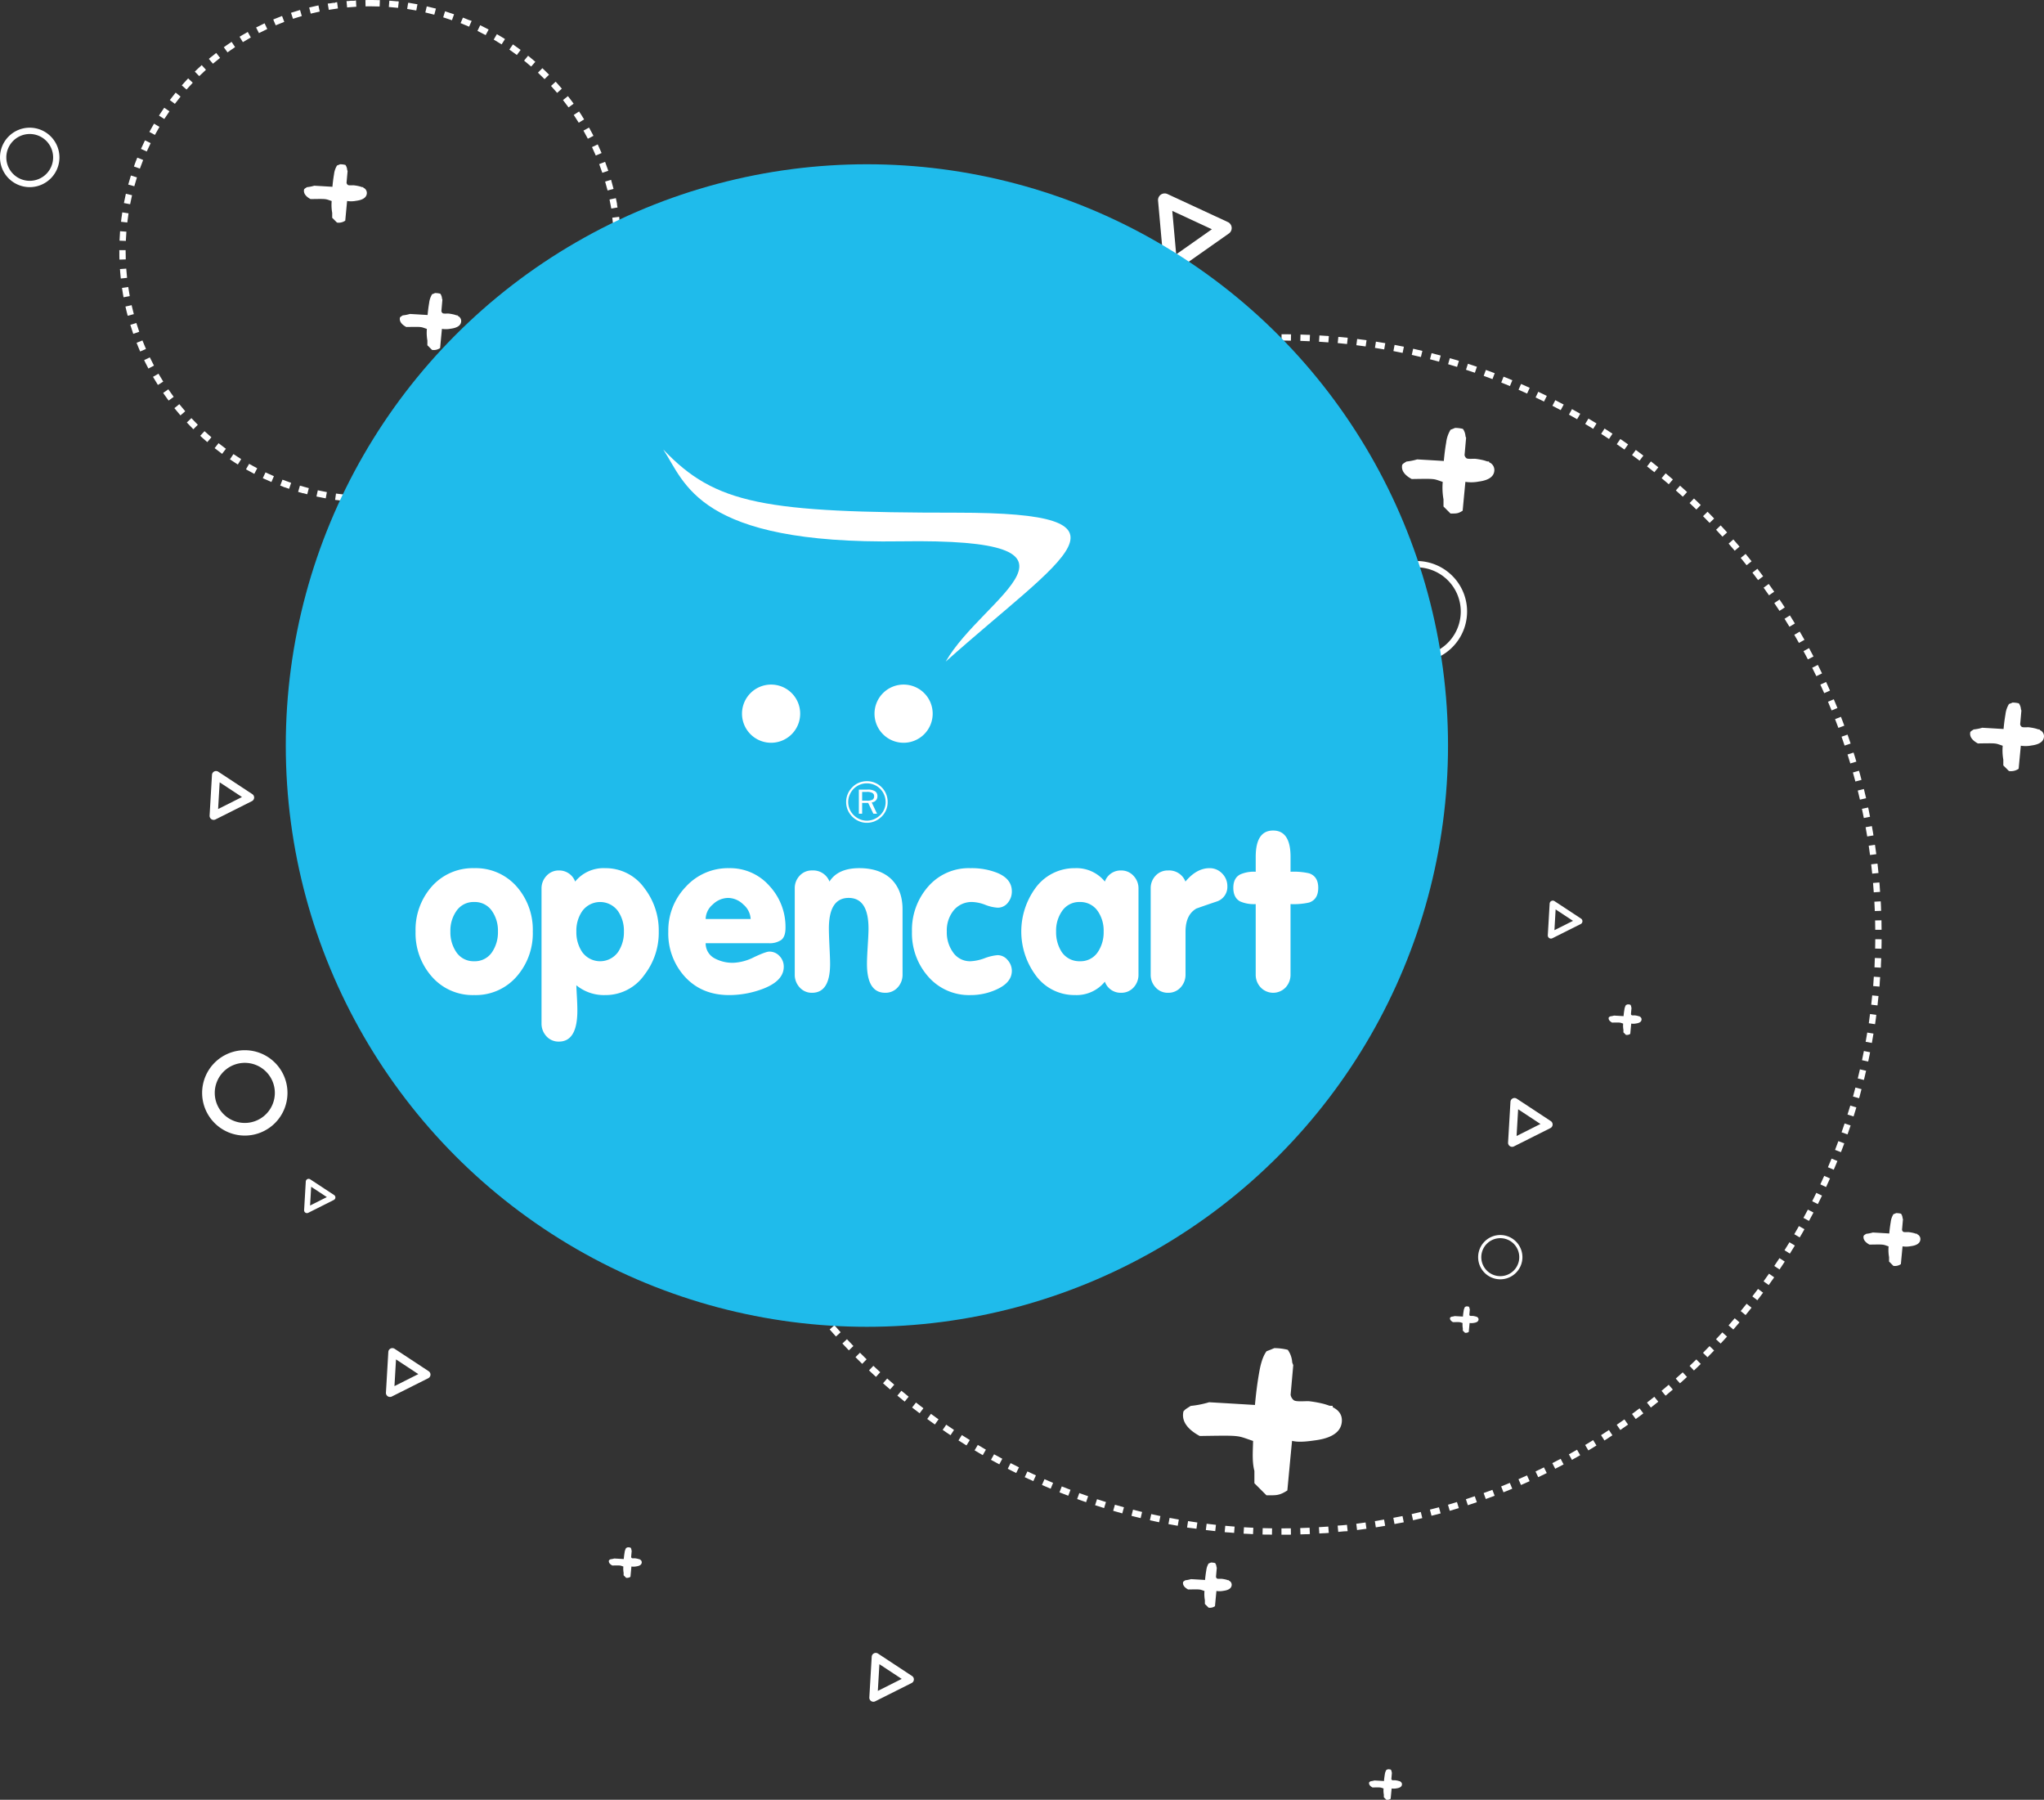 <svg xmlns="http://www.w3.org/2000/svg" width="647.195" height="569.718" viewBox="0 0 647.195 569.718"><rect x="0" y="0" width="647.195" height="569.718" fill="#333333" stroke="none"/><g transform="translate(-1118.511 -229)"><g transform="translate(50.29 -136)"><g transform="translate(161 219)"><path d="M190,0h1.078c.646,0,1.281.01,1.925.02l-.031,2C191.987,2.008,190.987,2,190,2V0Zm6,.093q1.03.032,2.057.075h.009l.079,0h.015l.078,0h.012l.085,0h.034l.049,0,.048,0,.088,0h.014L199,.209l-.093,2c-.983-.046-1.981-.085-2.965-.115ZM202,.373q.982.061,1.961.132h.012l.075.005h.021l.069.005.021,0,.087.006h0l.087.006.026,0,.059,0,.033,0,.057,0,.029,0,.075.006h.01L204.7.56h.018l.068.005.025,0,.068.005h.017l.087.007-.156,1.994c-.981-.077-1.977-.146-2.96-.208Zm5.98.467h.006l.084.008h0l.09.009h.014l.072.007.028,0,.056.005.034,0,.051,0,.036,0,.077.007.049,0,.033,0,.053.005.027,0,.057.006.018,0,.211.021h0l.072.007h.006l1.033.106.015,0,.054.006.032,0,.047.005.046,0,.035,0,.086.009h0l.091.01h0l.463.05-.218,1.988c-.979-.107-1.973-.209-2.954-.3Zm5.963.654q.882.111,1.761.23l.02,0,.061.008.033,0,.05.007.037.005.042.006.094.013.019,0,.061.008.017,0,.066.009h0l.662.092h0l.044.006-.281,1.98c-.975-.138-1.965-.271-2.943-.394Zm5.942.842c.791.125,1.568.253,2.356.387l.011,0,.062.011.024,0,.054.009.077.013.02,0,.069.012.017,0,.082.014h0l.184.032L222.5,4.8c-.969-.169-1.954-.332-2.926-.486Zm5.91,1.03c.789.15,1.562.3,2.348.463l.012,0,.062.013.017,0,.06.012.008,0,.112.023.032.006.044.009.041.008.039.008.055.011.026.005.085.018h0l-.406,1.958c-.964-.2-1.944-.395-2.911-.579l.374-1.965Zm5.873,1.216q1.467.328,2.924.679l-.468,1.945c-.958-.23-1.931-.456-2.893-.671Zm5.835,1.4q.726.187,1.449.379h0l.18.048h0l.086.023.008,0,.082.022.006,0,.176.047.009,0,.079.021.01,0,.265.072h0l.54.147-.529,1.929c-.949-.26-1.914-.517-2.867-.762Zm5.786,1.588.761.224.011,0,.061.018.016,0,.1.03.03.009.04.012.041.012.038.011.05.015.03.009.164.049.018.005.07.021.014,0q.715.215,1.428.435l-.59,1.911c-.941-.291-1.9-.578-2.843-.853Zm5.731,1.771q.823.269,1.644.545h0l.271.092.005,0,.922.315-.651,1.891c-.932-.321-1.879-.638-2.815-.944l.621-1.9Zm5.674,1.953.018.007.038.014.037.013.079.029.013,0,.077.028h0q1.009.367,2.012.745l.036.014.034.013.056.021h0l.4.153-.711,1.869c-.92-.35-1.856-.7-2.782-1.032Zm5.608,2.132.04.016.006,0,.06.024.037.015.036.014.08.032.008,0q1.26.5,2.511,1.026l-.77,1.846c-.909-.379-1.834-.756-2.748-1.121Zm5.537,2.309q1.16.505,2.311,1.026l.009,0,.069.031.018.008.067.03.019.008.065.029.045.02.026.012.054.025.005,0,.054.024-.828,1.821c-.9-.408-1.809-.814-2.712-1.208Zm5.462,2.484.467.222.027.013.036.017.047.022.026.013.067.032.008,0,.082.04h0l.08.038.006,0,.5.242,0,0,.076.037.01,0,.162.079.009,0,.066.032.024.012.055.027.024.012.073.035.026.013.048.023.036.017.039.019.038.019.039.019.068.033.032.016.045.022.028.014.046.023.023.011.111.054h0l.047.023.028.014.045.022.031.015.041.02.068.033.007,0-.885,1.793c-.883-.436-1.782-.871-2.671-1.293l.857-1.807Zm5.38,2.656.75.387h0l.165.086,0,0,.069.036.023.012.053.027.026.013.063.033.044.023.034.018.045.023.024.013.05.026.006,0c.34.178.67.352,1.009.532l.007,0,.059.031.007,0,.087.046.041.022.027.014.058.031.008,0-.942,1.764c-.869-.464-1.754-.927-2.63-1.377Zm5.292,2.825.023.013.035.019.041.023.023.013c.685.38,1.362.762,2.042,1.15l.008,0,.057.032.008,0,.1.059.017.01.04.023.034.019.036.02.048.028.022.012.075.043h0l-1,1.734c-.854-.491-1.724-.982-2.585-1.46l.97-1.749Zm5.2,2.991q.563.336,1.123.675l.005,0,.073.044.007,0,.156.1,0,0,.072.044.011.006.154.094,0,0,.071.043.012.007.07.043.005,0,.152.093.014.009.066.04.01.006.152.093.012.007.063.038.016.01.146.09.023.014.049.03.029.018.043.027.023.014-1.051,1.7c-.838-.518-1.691-1.036-2.537-1.54Zm5.1,3.154.358.23.02.013.036.023.044.028.022.014q1.021.658,2.034,1.328l-1.1,1.667c-.821-.544-1.658-1.089-2.488-1.62l1.078-1.685Zm5,3.313q.617.423,1.231.851l0,0,.143.1.026.018.041.029.033.023.029.02.148.1.007.005c.268.188.531.373.8.563l-1.156,1.632c-.8-.57-1.623-1.141-2.436-1.7Zm4.9,3.47.678.5,0,0,.07.052,0,0,.07.052.02.015.044.032.034.025.03.022.147.109.008.006.052.039.007.005c.4.3.795.594,1.193.9l0,0,.042.031-1.207,1.595c-.785-.595-1.586-1.191-2.381-1.773Zm4.784,3.622.142.111.013.01.058.045.012.01.068.053.013.01.054.042.024.019.04.032.03.023.034.026.068.054.018.014.046.037.013.01c.579.456,1.143.907,1.716,1.37l-1.257,1.556c-.766-.619-1.548-1.24-2.324-1.847Zm4.667,3.77.358.3,0,0,.065.055.006.005.065.055.022.019.039.033.034.028.026.022.137.115.014.012.046.039.011.009.151.128.008.007.048.041.01.009.149.126.011.009.043.036.019.016.041.035.02.017.068.058.028.024.034.029.029.025.033.028.035.03.035.03.052.045.025.022.038.033.028.024.042.036.021.018.062.053.021.018.041.035.029.024.035.03.029.025.056.048.036.031.024.02.041.035.016.014.1.088-1.3,1.516c-.746-.643-1.508-1.288-2.265-1.919Zm4.547,3.915q.35.311.7.624l0,0,.064.057.007.007.131.118.016.014.047.043.021.019.046.042.018.016.058.053.027.024.035.032.03.027.032.029.031.028.054.049.034.031.027.024.036.033.023.021.038.034.008.007.081.073.024.022.037.034.021.019.04.036.007.007.084.076.019.017.039.036.02.018.039.036.017.016.071.065.024.022.035.032.026.024.034.031.028.026.051.047.036.033.009.009-1.352,1.474c-.726-.666-1.467-1.335-2.2-1.989Zm4.421,4.056.27.256,0,0,.133.127,0,0,.062.059,0,0,.2.19,0,0q.745.712,1.482,1.432l-1.4,1.431c-.7-.688-1.425-1.381-2.14-2.058Zm4.292,4.192.123.124.033.033.021.022.041.042,0,0c.313.317.628.637.939.956l.009.009.036.037.025.026.028.029.044.046.013.013.061.063.006.007.061.063h0q.326.336.651.674l-1.442,1.386c-.683-.71-1.381-1.425-2.074-2.124Zm4.158,4.325.487.525.006.006.04.043.017.018.037.04.018.019.06.065.026.028.03.032.028.03.028.03.038.042.021.023.049.053.024.026.034.037.023.026.039.042.018.019.054.059.021.023.036.04.022.025.04.044.016.018.054.059.022.024.035.038.025.027.034.037.023.025.052.057.025.028.03.033.028.031.029.032.026.029.04.044.038.042.028.031.031.034.023.025.033.036.021.023.062.069.019.021.035.039.019.021.036.039.015.016.035.038-1.484,1.34c-.66-.731-1.335-1.467-2.007-2.188Zm4.021,4.453.024.028.026.029.029.033.026.03.028.033.035.04.034.039.036.042.024.028.032.037.023.026.044.051.011.013.055.063.014.017.043.049.016.018.115.133,0,0,.056.064.006.007.18.209,0,0q.489.567.973,1.137l0,0,.118.139,0,0-1.526,1.293c-.637-.751-1.288-1.508-1.937-2.25l1.505-1.317Zm3.879,4.577q.3.361.591.724l.005.006.049.06.011.013.051.063.017.022.037.045.026.032.023.029.031.039.013.016.121.15.005.006c.3.375.6.752.9,1.129l-1.566,1.244c-.613-.771-1.24-1.548-1.865-2.31Zm3.733,4.7c.312.405.625.816.934,1.224l0,0,.119.157.011.014.033.043.017.022.031.041.02.027.045.059.029.038.023.031.027.036.024.032.029.039.028.037.039.053.022.03.028.037.024.032.027.036.024.032.043.058.032.043.015.02.035.047.008.011.142.19-1.6,1.194c-.588-.79-1.191-1.586-1.792-2.367Zm3.584,4.812.16.223.01.013.039.054.016.023.036.05.035.049.021.029.031.043.015.021.034.047,0,0,.122.17,0,0c.18.252.356.5.535.754l0,.006.116.165.006.009.034.048.013.018.033.047.01.015.064.09.012.017.03.043.016.023.031.044.013.018.106.151.012.018.033.047.011.016.134.193-1.641,1.143c-.563-.808-1.14-1.623-1.716-2.422Zm3.43,4.922c.443.657.885,1.322,1.319,1.985l.014.022.026.04.026.04.017.026.048.073,0,0,.2.312-1.676,1.091c-.537-.825-1.089-1.658-1.639-2.475l1.659-1.117ZM350.962,89q.574.912,1.137,1.831h0l.046.075,0,.006.09.147.018.029.023.038.024.039.009.015.225.37-1.71,1.038c-.511-.842-1.036-1.691-1.56-2.525Zm3.113,5.129c.278.474.549.942.823,1.419h0l.137.24.009.016.028.05.013.022.042.073.021.037.019.034.024.041.017.03.031.054.01.017.09.159h0l.231.408-1.742.983c-.484-.857-.982-1.723-1.479-2.573Zm2.949,5.224q.716,1.317,1.413,2.647l-1.772.928c-.457-.873-.927-1.754-1.4-2.619l1.757-.956Zm2.783,5.316q.231.458.459.918l0,.008.035.071.006.012.037.075.014.029.022.043.02.041.013.027c.242.489.479.974.717,1.466l-1.8.871c-.429-.886-.871-1.782-1.314-2.662Zm2.613,5.4q.247.531.49,1.064l.01.022.02.044.017.037.016.036.034.074,0,.007.033.073.008.019.031.067,0,.011q.172.38.343.76l.006.014.028.063.011.024.022.05.072.16v0l.091.2-1.827.813c-.4-.9-.814-1.808-1.228-2.7l1.814-.842Zm2.44,5.48q.588,1.379,1.155,2.77l-1.852.755c-.372-.912-.756-1.834-1.143-2.74Zm2.265,5.556q.168.432.335.866l.008.02.021.056.012.031.015.04.038.1,0,0,.025.066v0c.2.537.41,1.081.61,1.62l-1.875.7c-.343-.923-.7-1.857-1.055-2.774Zm2.087,5.626q.483,1.368.946,2.746l0,.006.023.07,0,.014-1.9.636c-.313-.933-.638-1.877-.965-2.806Zm1.907,5.688c.092.29.183.577.273.868h0l.019.06.006.02.017.055.007.022.026.084.013.041.012.038.014.044.011.036.016.051.009.028.025.079.005.017.021.067.007.023.019.063.006.02.052.168,0,.014.022.07.006.018.022.071,0,.014.026.085h0l.024.08.007.022.019.062.008.025.019.063.006.02.023.077.011.036.013.042.014.045.009.029.092.306-1.916.575c-.283-.944-.578-1.9-.876-2.837Zm1.725,5.747,0,.017.012.042.011.039.02.072.012.043.011.038.012.043.011.039.012.041.013.046.018.064.012.044.012.041.011.041.011.04.012.043.011.038.021.075.009.032.014.05.009.034.014.05.009.032.017.062.005.019.022.08.008.027.015.056.008.03.016.058.007.024.022.082,0,.011.02.072.006.024.017.061.007.025.019.07,0,.013.023.084,0,.018.018.065.007.025.017.062.006.022.045.165.008.029.014.053.009.033.014.051.008.031.02.075.011.042.01.038.012.046.009.032.013.049.005.02.052.2v0l.01.037-1.933.514c-.253-.952-.517-1.915-.785-2.862Zm1.542,5.8c.047.19.094.38.141.57l.014.057.005.022.018.072,0,.009q.166.68.328,1.361v0l.021.087v0l.019.081.011.046.007.028.015.063v0c.039.167.08.342.119.509l-1.948.452c-.223-.959-.456-1.929-.693-2.885l1.941-.483Zm1.356,5.843c.062.289.124.581.185.87l0,.019.012.056.005.025.011.054,0,.023.021.1.006.031.01.046.007.036.01.046.008.036.01.046,0,.022.021.1.006.027.011.051.006.029.011.054,0,.02.039.192,0,.015.013.063,0,.011c.067.326.129.638.194.964l-1.962.39c-.192-.967-.395-1.945-.6-2.908l1.955-.421Zm1.17,5.885q.185,1.012.358,2.028v0l.046.272,0,.01.013.079,0,.012.015.087h0l.015.09,0,.014.012.069,0,.028.01.057.005.031.009.057.006.035.012.07,0,.012-1.973.328c-.161-.972-.333-1.956-.509-2.924Zm.983,5.92c.147.984.288,1.98.421,2.969l-1.982.265c-.13-.976-.271-1.964-.416-2.937Zm.795,5.946q.082.7.159,1.393v.008l.008.075,0,.022.007.061,0,.029.006.054.009.085,0,.016.007.067v.008c.042.386.083.778.122,1.165l-1.99.2c-.1-.98-.209-1.973-.324-2.951Zm.607,5.968c.033.388.065.775.1,1.164v.017l0,.058,0,.031,0,.05.006.078v.017l.006.073v.018l.006.076v.011q.054.7.1,1.4l-2,.14c-.069-.983-.147-1.98-.231-2.961Zm.42,5.986c.033.607.064,1.225.091,1.833v.016l0,.053,0,.038,0,.042,0,.056v.026q.02.466.038.932l-2,.077c-.038-.984-.085-1.982-.138-2.965Zm.232,6q.006.278.012.556v.007l0,.091v.3s0,.006,0,.009q.018,1.014.026,2.032l-2,.015c-.008-.985-.023-1.983-.046-2.967Zm-1.954,5.988,2,.016q0,.374-.007.747v.007q0,.04,0,.079c0,.006,0,.01,0,.016,0,.026,0,.052,0,.078v.152c0,.006,0,.012,0,.018v.07s0,0,0,0c-.008.613-.02,1.215-.034,1.827l-2-.047C377.971,193.484,377.986,192.486,377.994,191.5Zm-.139,5.936,2,.078,0,.126v.023l0,.054,0,.061v.019l0,.092h0q-.036.889-.081,1.775v.007l0,.081v.014l0,.082,0,.053,0,.03,0,.069v.006c-.009.171-.018.333-.027.5l-2-.109C377.771,199.419,377.817,198.422,377.856,197.438Zm-.323,5.927,2,.14c-.038.547-.079,1.092-.122,1.638v.007l-.005.067,0,.021,0,.06v.016l-.008.1,0,.048,0,.033,0,.058,0,.027-.006.073v.01q-.034.419-.07.838l-1.993-.171C377.385,205.344,377.463,204.348,377.532,203.365Zm-.509,5.915,1.99.2q-.109,1.074-.231,2.144v0l-.009.079,0,.019-.008.07,0,.019,0,.03-.013.117v0c-.019.168-.038.33-.058.5l-1.986-.234C376.815,211.253,376.924,210.26,377.024,209.28Zm-.695,5.9,1.982.265,0,.012-.008.057-.006.046-.008.058,0,.036-.007.052,0,.033-.007.055,0,.03-.011.084v0l-.011.082,0,.025-.008.061,0,.027-.009.065,0,.02-.024.175,0,.016-.01.074,0,.015-.012.083v0l-.026.183v.005l-.012.087v0q-.111.788-.229,1.573l-1.978-.3C376.058,217.141,376.2,216.153,376.329,215.177Zm-.88,5.87,1.973.328q-.177,1.064-.365,2.124v.007l-.013.075,0,.027-.01.057-.006.032-.008.047-.031.175,0,.009-.073.4-1.967-.359C375.116,223,375.287,222.019,375.449,221.047Zm-1.065,5.838,1.962.39-.092.457,0,.008-.015.075,0,.021-.014.068,0,.019-.017.081-.006.032-.01.05-.008.039-.009.044-.008.04-.01.049-.01.049-.012.06-.009.042-.009.042-.009.042-.009.042-.008.04-.011.055-.011.054-.01.05-.008.038-.01.047-.007.035-.011.054-.006.029-.017.081,0,.023-.013.06-.007.031-.012.056-.006.029-.014.066,0,.017-.017.083-.005.024-.013.06-.007.032-.011.052-.007.034-.011.054-.012.056-.011.05-.01.047-.007.031-.012.054,0,.02-.069.319-1.955-.421C373.988,228.831,374.191,227.852,374.383,226.886Zm-1.251,5.8,1.948.452-.009.04-.005.023-.012.053-.006.027-.012.052-.006.026-.02.085-.01.043-.009.04-.01.044-.009.037-.012.052-.007.031-.019.079-.006.025-.014.057-.007.031-.014.057-.006.026-.04.167-.005.022-.015.062-.007.027-.015.064,0,.018-.02.084,0,.014-.017.069-.007.028-.013.056-.007.03-.014.058-.006.026-.019.078-.009.037-.011.044-.01.041-.009.039-.011.046-.006.026-.044.181,0,.018-.015.063v.005c-.064.262-.128.52-.193.781l-1.941-.483C372.676,234.62,372.91,233.649,373.132,232.69Zm-1.434,5.76,1.933.514-.046.173-.006.021-.016.061-.008.029-.013.048-.023.087-.005.019-.015.054-.006.023-.015.057,0,.015-.054.2v0l-.018.066,0,.009-.075.276v0l-.018.066,0,.01-.056.206h0l-.017.062,0,.016-.017.06,0,.012-.052.19,0,.018-.016.057-.005.019-.016.058,0,.009-.056.2v0q-.106.379-.213.758l-1.924-.545C371.181,240.365,371.445,239.4,371.7,238.451Zm-1.616,5.71,1.915.575q-.12.4-.242.8l-.008.026-.016.053-.01.034-.014.045-.05.164-.006.02-.017.056-.006.018c-.168.547-.343,1.107-.516,1.651L369.2,247C369.5,246.059,369.8,245.1,370.082,244.161Zm-1.8,5.658,1.9.636q-.477,1.423-.976,2.836l-1.886-.666C367.646,251.7,367.971,250.753,368.284,249.82Zm-1.977,5.6,1.875.7q-.211.569-.426,1.137l-.005.013-.025.066-.008.021-.025.067-.005.014-.03.079-.01.026-.02.052-.013.034-.017.045-.014.036-.02.052-.022.058-.014.037-.017.044-.012.032-.018.046-.01.027-.065.17-.007.018-.022.057,0,.012-.075.193v0l-.025.065,0,0-.153.394-1.864-.726C365.609,257.273,365.964,256.34,366.307,255.417Zm-2.154,5.531L366,261.7l-.157.383v0l-.073.178-.011.027-.017.042-.016.039-.015.037-.024.057-.007.018-.033.079-.007.017-.028.067-.007.016-.033.079h0l-.072.172h0q-.324.779-.655,1.554l-1.84-.785C363.4,262.782,363.781,261.86,364.153,260.948Zm-2.329,5.461,1.827.814-.01.022-.02.044-.015.035-.021.046-.014.031-.031.07-.016.036-.018.04-.017.039-.017.037-.017.039-.016.035-.036.08-.011.025-.022.05-.01.022-.024.054,0,.007-.087.192h0c-.257.57-.516,1.136-.779,1.7l0,0-.027.059-.008.017-.02.043-1.814-.843C361.01,268.217,361.423,267.308,361.824,266.409Zm-2.5,5.384,1.8.871q-.2.42-.409.84l0,.007-.039.079v0l-.08.162-.006.013-.034.069-.006.012-.078.159-.007.013-.034.068-.006.012-.08.162,0,0-.038.076,0,.01-.122.246,0,0-.125.25h0l-.167.333,0,0-.083.166-1.786-.9C358.452,273.574,358.894,272.679,359.323,271.793Zm-2.67,5.3,1.772.928h0l-.042.08-.006.012-.033.064-.012.022-.031.059-.009.017-.04.076-.007.014-.033.062-.013.024-.028.053-.013.024-.037.069-.009.016-.032.061-.017.032-.023.044-.016.031-.025.047-.021.039-.03.057-.018.034-.021.039-.019.035-.023.042-.017.032-.036.068-.018.033-.022.041-.019.035-.022.041-.018.033-.036.067-.014.026-.027.051-.015.028-.027.051-.013.025-.037.069,0,.005-.041.076-.008.016-.034.064-.008.014q-.22.41-.443.818l-1.757-.956C355.726,278.848,356.2,277.967,356.653,277.094Zm-2.837,5.215,1.741.983,0,.009-.039.069,0,.006-.09.16,0,0-.042.075,0,.007-.09.158,0,.007-.041.072-.005.01-.089.156-.005.009-.037.065-.011.02-.034.06-.009.016-.041.072-.013.024-.028.05-.018.031-.023.041-.02.034-.027.047-.03.052-.022.038-.023.04-.017.03-.025.043-.013.023-.057.1-.005.009-.03.052-.009.016-.03.052-.007.012-.1.168-.008.014-.03.052-.009.016-.093.16-.013.022-.026.044-.018.03-.023.039-.033.057-.017.028-.032.055-.013.022-.034.058-.009.015-.091.156-1.726-1.011C352.834,284.032,353.332,283.167,353.816,282.309Zm-3,5.122,1.71,1.038-.187.307-.023.037-.016.026c-.445.728-.9,1.46-1.352,2.182l-1.693-1.065C349.779,289.123,350.3,288.274,350.815,287.432Zm-3.161,5.025,1.676,1.091-.078.119,0,0-.155.238h0l-.039.059h0l-.116.176,0,0-.036.055-.007.01-.106.161-.01.015-.031.046-.014.022-.03.046-.009.014-.059.089-.015.022-.027.041-.019.029-.026.039-.022.034-.037.056-.027.04-.023.035-.023.035-.023.035-.025.038-.02.03-.042.063-.021.031-.026.039-.021.032-.027.04-.02.03-.042.063-.023.034-.023.034-.026.038-.019.029-.027.041-.011.016-.065.1-.006.009-.036.053-.006.009-.234.348-1.659-1.118C346.565,294.115,347.117,293.282,347.655,292.457Zm-3.318,4.924,1.641,1.144-.1.15,0,.006q-.8,1.152-1.625,2.291L342.62,299.8C343.2,299,343.773,298.188,344.337,297.38Zm-3.471,4.816,1.6,1.195-.205.275-.012.016-.022.03-.034.045-.013.018q-.7.933-1.408,1.857l-.006.008-.049.064-.007.009-.055.071-1.585-1.22C339.674,303.783,340.277,302.986,340.865,302.2Zm-3.621,4.7,1.566,1.245-.029.037-.017.021-.031.039-.019.024-.032.04-.018.023-.058.073-.018.023-.032.04-.019.024-.032.039-.017.022-.064.08-.013.016-.034.043-.015.018-.036.045-.011.013-.121.151-.008.009-.04.05,0,.006c-.406.5-.806,1-1.217,1.5l-1.546-1.269C336,308.449,336.631,307.672,337.244,306.9Zm-3.767,4.589L335,312.783c-.645.761-1.3,1.522-1.958,2.273l-1.505-1.317C332.189,313,332.84,312.241,333.477,311.49Zm-3.909,4.468,1.484,1.34-.021.024-.015.016-.131.145-.005.006-.041.045-.012.013-.137.151h0l-.041.045-.013.015-.041.045,0,0-.134.147-.012.014-.041.045-.008.008-.128.14-.017.019-.036.039-.017.019-.117.128-.022.025-.032.035-.025.027-.03.032-.051.055-.021.023-.037.04-.022.024-.038.041-.019.021-.057.062,0,0-.057.062-.011.012-.053.058-.006.006-.572.616-1.463-1.364C328.232,317.425,328.908,316.689,329.568,315.958ZM325.52,320.3l1.442,1.386-.11.115-.007.008-.033.034-.031.032-.022.023-.054.056,0,0q-.912.944-1.836,1.875l-1.42-1.409C324.139,321.726,324.837,321.011,325.52,320.3Zm-4.182,4.214,1.4,1.431-.131.128-.005.005q-.536.522-1.075,1.04h0l-.135.129h0l-.062.059-.01.009-.056.054-.009.009-.062.059-.016.015-.043.041-.027.026-.032.031-.031.03-.01.01-.092.087,0,0-.361.342-1.375-1.453C319.913,325.9,320.633,325.2,321.338,324.516Zm-4.312,4.081,1.352,1.474-.014.013-.044.04-.026.024-.036.033-.027.024-.051.046-.032.029-.034.031-.033.03-.027.025-.035.031-.025.022-.067.061-.02.018-.039.035-.02.019-.04.036-.017.016-.08.072-.013.012-.04.036-.019.018-.041.037-.014.013-.137.124-.018.016-.041.037-.017.015-.135.121-.019.017-.039.035-.021.019-.038.035-.017.015-.069.062-.028.026-.033.03-.03.027-.03.027-.049.044-.03.027-.042.037-.025.023-.039.035-.024.021-.061.055,0,0-.061.054-.017.015-.052.046-.012.011-.134.12,0,0-.067.059,0,0-.139.124-1.328-1.5C315.558,329.931,316.3,329.262,317.025,328.6Zm-4.438,3.943,1.3,1.516-.427.366h0l-.061.053-.018.016-.044.038-.024.021-.057.049-.039.033-.02.017-.044.037-.013.011q-.766.653-1.541,1.3l-1.281-1.536C311.079,333.828,311.841,333.182,312.587,332.54Zm-4.56,3.8,1.257,1.556q-.458.37-.917.736h0l-.055.044h0l-.156.124-.016.013-.044.035-.021.016-.08.063-.018.014-.034.027-.033.026-.031.024-.039.031-.026.02-.065.052-.006,0-.063.049-.013.011-.065.051,0,0-.663.521-1.232-1.576C306.479,337.582,307.261,336.961,308.027,336.342ZM303.35,340l1.207,1.595q-.708.536-1.421,1.065l-.008.006-.07.052,0,0-.072.053-.012.009-.055.041-.023.017-.047.035-.024.017-.062.046-.033.025-.031.023-.039.029-.024.018-.215.159h0l-.267.2-1.182-1.614C301.764,341.19,302.565,340.593,303.35,340Zm-4.789,3.508,1.156,1.632q-1.173.831-2.358,1.644l-.007,0-.045.031-.026.018-.025.017-1.13-1.65C296.938,344.647,297.757,344.076,298.561,343.507Zm-4.9,3.355,1.1,1.668-.014.009-.036.024-.061.04-.033.022-.039.026-.03.02-.039.026-.03.02-.064.042-.036.023-.036.023-.035.023-.036.024-.034.022-.035.023-.052.034-.043.028-.039.026-.031.021-.042.027-.028.018-.068.045-.011.007-.061.04-.022.014-.054.035-.018.012-.147.1-.009.006-.067.043-.01.007q-.469.305-.94.608h0l-.076.048,0,0-.151.1-.018.012-.05.032-.016.01-1.078-1.685C292,347.951,292.842,347.406,293.663,346.862Zm-5,3.2,1.051,1.7c-.6.37-1.195.733-1.8,1.1l-.011.007-.054.033-.009.006-.114.069h0l-.043.026-.031.018-.037.022-.041.024-.029.017-.069.041-.022.013-.053.032-.023.014-.058.035-.015.009-.152.091,0,0-1.024-1.718C286.97,351.1,287.824,350.579,288.662,350.062Zm-5.1,3.039,1,1.734q-1.3.747-2.613,1.475l-.969-1.749C281.839,354.083,282.709,353.592,283.563,353.1Zm-5.193,2.877.941,1.765c-.512.273-1.015.538-1.53.807l-.013.007-.056.029-.01,0-.119.062h0l-.046.024-.029.015-.044.023-.027.014-.158.082-.021.011-.05.026-.018.009-.537.277-.913-1.779C276.616,356.905,277.5,356.442,278.37,355.978Zm-5.282,2.711.885,1.793-.584.287-.013.006-.062.03-.023.011-.057.028-.044.022-.045.022-.045.022-.025.012-.051.025-.013.006q-.866.421-1.738.835l-.857-1.807C271.307,359.56,272.205,359.126,273.089,358.69Zm-5.364,2.542.828,1.821-.474.215-.023.011-.039.017-.045.02-.027.012-.074.033h0l-.171.077h0l-.513.229h0l-.08.036-.009,0-.077.034-.005,0-.079.035-.025.011-.049.022-.039.017-.031.014c-.325.144-.653.288-.978.429l-.8-1.834C265.915,362.046,266.828,361.64,267.725,361.232Zm-5.442,2.371.77,1.846-.082.034-.007,0-.077.032-.043.018-.027.011-.058.024-.007,0c-.49.2-.971.4-1.463.6l-.02.008-.052.021-.053.021-.039.016-.059.024-.02.008-.071.029-.007,0-.694.278-.74-1.858C260.449,364.358,261.373,363.982,262.282,363.6Zm-5.516,2.2.71,1.87-.57.215-.02.008-.05.019-.029.011-.046.017-.045.017-.051.019-.054.02-.03.011-.054.02-.026.01-.071.027-.008,0-.084.031-.011,0-.072.027-.016.006-.076.028-.005,0-.172.064-.006,0-.081.03,0,0-.259.1-.007,0-.256.094-.012,0-.074.027-.011,0-.165.06-.023.009-.055.02-.033.012-.044.016-.037.014-.037.013-.085.031-.022.008-.057.021-.012,0-.043.015-.681-1.881C254.91,366.5,255.846,366.149,256.767,365.8Zm-5.581,2.02.651,1.891c-.946.325-1.893.643-2.846.954l-.62-1.9C249.307,368.457,250.254,368.14,251.186,367.819Zm-5.643,1.842.59,1.911q-1.432.442-2.873.862l-.56-1.92C243.645,370.238,244.6,369.952,245.542,369.661Zm-5.7,1.661.529,1.929-.047.013h-.005l-.068.019h0l-.2.055-.013,0-.057.016-.022.006-.055.015-.023.006-.092.025-.035.009-.042.011-.04.011-.041.011-.044.012-.036.01-.077.021-.021.006-.062.017-.029.008-.057.015-.025.007-.077.021h0l-.087.023-.01,0-.076.02-.016,0-.075.02-.009,0-.176.047-.006,0-.082.022-.009,0-.263.069-.013,0-.074.019-.014,0-.084.022h0l-.084.022-.023.006-.058.015-.034.009-.045.012-.04.01-.031.008-.109.028-.008,0-.067.017H237.7l-.222.057-.5-1.937C237.928,371.839,238.893,371.583,239.842,371.322Zm-5.748,1.478.467,1.945-.727.173-.013,0-.067.016-.035.008-.042.01-.046.011-.024.006c-.657.154-1.31.3-1.97.452l-.436-1.952C232.163,373.257,233.137,373.031,234.095,372.8Zm-5.793,1.3.405,1.958-.413.085h0l-.069.014-.008,0-.184.037-.039.008-.041.008-.046.009-.036.007-.064.013-.018,0-.084.017-.019,0-.065.013-.026.005-.065.013-.019,0-.173.034-.017,0-.07.014-.02,0-.077.015h-.007l-.178.035-.012,0-.076.015-.013,0-.27.053h0l-.828.16-.374-1.965C226.358,374.49,227.337,374.3,228.3,374.1Zm-5.833,1.111.343,1.97-.712.122h0l-.055.009-.034.006-.041.007-.062.01-.017,0q-1.014.171-2.032.332l-.312-1.976C220.514,375.539,221.5,375.376,222.468,375.207Zm-5.863.925.281,1.98c-.986.14-1.984.273-2.975.4l-.249-1.984C214.64,376.4,215.631,376.27,216.606,376.132Zm-5.89.74.218,1.988-.227.025-.017,0-.058.006-.027,0-.055.006-.014,0-.1.011-.043,0-.041,0-.045,0-.04,0-.045,0-.039,0-.068.007-.044,0-.051.005-.041,0-.042,0-.044,0-.037,0-.049.005-.017,0-.121.013h-.014l-.061.006-.019,0-.064.006h-.01c-.518.053-1.027.1-1.546.151l-.187-1.991C208.743,377.08,209.737,376.979,210.716,376.872Zm-5.912.554.155,1.994q-.558.043-1.117.084h-.011l-.076.005h-.02l-.069,0-.022,0-.084.006-.032,0-.05,0-.047,0-.035,0-.053,0-.025,0c-.447.031-.905.061-1.353.089l-.124-2C202.827,377.572,203.823,377.5,204.8,377.426Zm-5.926.368.093,2-.71.032h0l-.067,0-.077,0-.082,0-.086,0h-.011l-.079,0h-.013l-.086,0h0q-.889.036-1.78.063l-.062-2C196.9,377.878,197.895,377.84,198.878,377.794Zm-5.933.183.031,2-.516.007h-.506q-.6.006-1.206.008h-.774v-2H190C190.978,378,191.968,377.992,192.945,377.977Zm-8.912-.07c.984.031,1.982.054,2.968.069l-.031,2q-.657-.01-1.312-.025h0l-.187,0h0l-.105,0-.067,0h-.027l-.063,0h-.025l-.105,0-.064,0h-.245l-.189-.005-.08,0-.084,0H184.4l-.216-.006-.07,0H184.1l-.078,0-.05,0Zm-5.932-.277c.983.061,1.981.116,2.966.162l-.093,2-.074,0-.046,0-.049,0h-.032l-.077,0h-.005q-.888-.043-1.774-.094H178.9l-.067,0-.03,0-.053,0-.079,0-.184-.011h-.011l-.071,0h0l-.424-.026Zm-5.918-.463c.98.092,1.975.178,2.958.255l-.156,1.994c-.64-.05-1.276-.1-1.915-.159l-.03,0-.044,0-.046,0-.037,0-.061-.005-.022,0-.18-.016h-.005l-.09-.008h0l-.559-.052Zm-5.9-.648c.976.123,1.968.24,2.947.347l-.219,1.988c-.821-.09-1.645-.186-2.463-.287h-.008l-.07-.009h0l-.206-.026-.022,0-.054-.007-.032,0-.047-.006-.044-.006-.031,0Zm-5.879-.835c.973.154,1.96.3,2.936.44l-.281,1.98-.51-.073-.013,0-.065-.009h-.01l-.206-.03-.011,0-.059-.009-.022,0-.057-.008-.024,0-.187-.028-.022,0-.052-.008-.031,0-.051-.008-.033,0-.049-.007-.026,0-.1-.014-.036-.005-.044-.007-.04-.006-.043-.006-.047-.007-.036-.005-.079-.012-.031,0-.054-.008-.032,0-.056-.009-.03,0-.067-.01-.017,0-.085-.013-.021,0-.068-.01-.021,0-.07-.011-.016,0-.269-.042h-.007l-.274-.043Zm-5.848-1.02c.968.185,1.951.364,2.921.533l-.344,1.97c-.988-.172-1.97-.352-2.953-.539Zm-5.811-1.2c.96.215,1.936.425,2.9.625l-.406,1.958-.734-.154h0l-.271-.058-.007,0-.085-.018h0q-.916-.2-1.828-.4Zm-5.773-1.389c.954.246,1.923.487,2.88.717l-.468,1.944c-.382-.092-.761-.184-1.142-.279l-.022-.005-.05-.012-.033-.008-.045-.011-.049-.012-.031-.008-.08-.02-.023-.006-.065-.016-.02,0-.075-.019-.009,0-.815-.206h0l-.079-.02-.021-.005-.063-.016-.025-.006-.058-.015-.078-.02-.017,0-.066-.017h0l-.041-.011Zm-5.724-1.572c.946.276,1.907.548,2.857.809l-.53,1.929q-1.449-.4-2.888-.818Zm-5.67-1.753c.936.306,1.887.608,2.828.9l-.591,1.911q-1.434-.443-2.858-.908Zm-5.614-1.933c.926.335,1.867.668,2.8.989l-.651,1.891q-.663-.228-1.324-.462l-.023-.008-.051-.018-.046-.016-.024-.008c-.451-.16-.91-.324-1.36-.487Zm-5.549-2.11c.915.365,1.846.727,2.767,1.078l-.711,1.869-.875-.335,0,0-.074-.029-.018-.007-.067-.026-.016-.006-.076-.029-.037-.014-.039-.015-.045-.018-.028-.011-.05-.019,0,0-.127-.049-.006,0-.06-.024-.012,0-.061-.024h0l-.194-.076-.011,0-.058-.023-.015-.006-.174-.069-.024-.01-.046-.018-.036-.014-.04-.016-.054-.021-.032-.013-.067-.027-.021-.008-.065-.026-.014-.006-.342-.136Zm-5.478-2.285c.9.394,1.821.785,2.73,1.164l-.77,1.846q-1.385-.578-2.759-1.177Zm-5.4-2.459c.89.422,1.8.843,2.692,1.251l-.828,1.82q-.6-.271-1.19-.547l-.007,0-.075-.035-.009,0-.081-.038-.009,0-.066-.031-.03-.014-.043-.02-.038-.017-.034-.016-.166-.077-.006,0c-.321-.15-.647-.3-.967-.455Zm-5.323-2.629c.876.45,1.768.9,2.652,1.336l-.886,1.793h0q-.672-.332-1.34-.668l0,0-.078-.039-.005,0-.159-.08-.022-.011-.05-.025-.033-.017-.038-.019-.163-.083,0,0-.781-.4Zm-5.236-2.8c.861.477,1.738.955,2.607,1.418l-.942,1.764-.7-.375,0,0-.186-.1h0l-.053-.029-.019-.01-.051-.028-.013-.007-.165-.089-.023-.012-.049-.027-.016-.009-.17-.093-.011-.006-.056-.03-.01-.006-.182-.1h0l-.059-.032-.008,0-.243-.133-.009,0-.057-.031-.01-.006-.109-.06-.01-.005-.041-.023-.033-.018-.037-.021-.044-.024-.026-.014-.075-.041,0,0-.077-.043,0,0L98,356.283Zm-5.146-2.961c.846.5,1.708,1.009,2.561,1.5l-1,1.734q-.526-.3-1.05-.608l-.009-.005-.072-.042-.006,0-.077-.045-.011-.007-.06-.035-.025-.015-.051-.03L94.007,354l-.07-.041-.021-.012-.051-.03-.03-.018-.043-.025-.032-.019-.056-.033-.03-.018-.053-.031-.031-.018-.043-.025-.03-.018-.054-.032-.018-.01-.071-.042-.022-.013-.054-.032-.022-.013-.066-.039-.005,0-.078-.046-.005,0-.074-.044-.006,0-.239-.142Zm-5.05-3.121c.83.531,1.675,1.063,2.513,1.581l-1.052,1.7-.284-.176-.006,0-.051-.031-.03-.019-.035-.022-.071-.044-.006,0-.075-.047h0q-.991-.617-1.974-1.247l-.007,0Zm-4.949-3.279c.812.557,1.64,1.115,2.461,1.659l-1.1,1.667-.507-.337-.025-.017-.036-.024-.037-.025-.03-.02-.063-.042,0,0-.073-.049-.014-.01-.062-.041-.012-.008-.151-.1h0l-.073-.049-.01-.007-.15-.1h0l-.071-.048-.014-.009-.061-.041-.013-.009-.072-.048L83.7,347.5l-.055-.037-.032-.022-.035-.024-.036-.024-.026-.017-.157-.106h0l-.656-.448Zm-4.844-3.434c.795.582,1.6,1.166,2.408,1.736l-1.157,1.632c-.427-.3-.843-.6-1.268-.907l0,0-.051-.037-.014-.01-.049-.035-.005,0-.088-.063-.031-.022L78.694,344l-.041-.029-.024-.017-.142-.1-.007,0-.071-.051h0l-.605-.442Zm-4.733-3.584c.776.607,1.567,1.216,2.352,1.811L75.4,341.56q-.744-.564-1.483-1.134l-.015-.012-.056-.043-.014-.011-.068-.052-.012-.009-.054-.042-.024-.019-.044-.034-.023-.018-.062-.048-.013-.01-.057-.045-.021-.016-.051-.04-.016-.013-.142-.11h0l-.221-.173Zm-4.618-3.731c.756.631,1.528,1.265,2.294,1.884l-1.257,1.556q-.936-.756-1.859-1.522h0l-.049-.041-.019-.015-.039-.032-.06-.05-.012-.01-.06-.05-.006,0-.213-.178Zm-4.5-3.875c.736.655,1.488,1.312,2.234,1.955l-1.305,1.515q-.553-.477-1.1-.959h0l-.052-.045,0,0-.155-.136,0,0-.05-.044-.006-.005q-.442-.388-.881-.778Zm-4.375-4.014c.715.677,1.446,1.358,2.172,2.024l-1.352,1.474-.586-.54-.012-.011-.043-.04-.013-.012-.132-.123-.022-.021-.036-.033-.026-.025-.033-.03-.045-.042-.035-.033-.036-.034-.027-.025-.035-.032-.027-.025-.047-.044-.03-.028-.041-.038-.027-.025-.035-.033-.027-.025-.041-.039-.034-.032-.043-.04-.028-.026-.032-.03-.031-.029-.029-.027-.061-.057-.023-.021-.039-.037-.018-.017-.041-.038-.014-.013-.445-.42Zm-4.247-4.149c.694.7,1.4,1.4,2.107,2.091l-1.4,1.431-.559-.549-.013-.013-.042-.041-.011-.01-.07-.069L56.5,325.2l-.028-.028-.034-.034-.025-.025-.054-.053-.01-.009-.053-.053-.02-.02-.044-.043-.018-.018-.057-.057,0,0-.062-.062-.011-.011-.052-.051-.013-.013-.06-.06h0l-.063-.063-.01-.01-.052-.052-.013-.013-.055-.054-.007-.007-.062-.062-.009-.009-.052-.052-.016-.016-.047-.047-.014-.014-.06-.06-.013-.013-.047-.047-.021-.021-.04-.04-.022-.022L55.3,324l-.018-.018-.04-.04-.027-.027-.032-.032-.028-.029-.03-.031-.026-.026Zm-4.114-4.28c.671.721,1.358,1.446,2.04,2.156L53,321.648l-.017-.018-.037-.039-.022-.023-.041-.043-.017-.017-.06-.062,0,0-.057-.06-.012-.013-.055-.057,0,0q-.874-.914-1.736-1.839ZM48.424,313.7c.648.741,1.312,1.488,1.972,2.219l-1.485,1.34q-.377-.417-.751-.837l0,0-.053-.059-.015-.017-.041-.046-.018-.021-.052-.059-.025-.028-.028-.032-.032-.036-.021-.024-.033-.038-.012-.013-.083-.093,0,0-.045-.05,0,0c-.26-.293-.515-.584-.773-.879Zm-3.837-4.53c.625.761,1.264,1.529,1.9,2.28l-1.526,1.293c-.649-.766-1.284-1.528-1.921-2.3Zm-3.693-4.648c.6.781,1.216,1.567,1.828,2.339L41.156,308.1l-.342-.432-.013-.016-.041-.052-.015-.018-.046-.059-.033-.042-.015-.019-.037-.047-.007-.008c-.349-.444-.694-.886-1.039-1.333l-.015-.02-.03-.039-.028-.036-.019-.025-.052-.068,0-.006-.053-.069v0l-.057-.074Zm-3.545-4.762c.576.8,1.166,1.605,1.754,2.4l-1.6,1.194-.445-.6-.005-.007L37,302.674l-.006-.008-.106-.144-.008-.011-.042-.057-.014-.019-.042-.058-.008-.012-.049-.067-.017-.023-.032-.043-.022-.03-.027-.036-.024-.033-.038-.052-.035-.049-.016-.022-.033-.045-.012-.016c-.246-.336-.5-.684-.741-1.022Zm-3.393-4.871c.55.817,1.115,1.641,1.678,2.449l-1.641,1.143q-.455-.653-.905-1.311v0l-.045-.065-.016-.023-.031-.045L32.974,297l-.03-.044L32.9,296.9l-.015-.023-.031-.046-.013-.018-.149-.22-.009-.014-.034-.051-.005-.008-.064-.095-.013-.02-.026-.038-.023-.035L32.5,296.3l-.043-.064h0L32.3,296Zm-3.238-4.976c.524.834,1.062,1.675,1.6,2.5L30.639,293.5l-.408-.629h0l-.046-.072-.007-.011-.047-.073v0l-.048-.075-.007-.011-.039-.061-.012-.019-.042-.065,0-.007-.049-.077h0l-.047-.074-.006-.009-.047-.074h0q-.4-.632-.8-1.267Zm-3.08-5.076c.5.85,1.009,1.708,1.52,2.55l-1.71,1.038c-.347-.572-.7-1.159-1.04-1.735l-.007-.012-.03-.05-.012-.02-.028-.047-.013-.023-.047-.079-.018-.031-.022-.037-.022-.038-.019-.032-.032-.055-.01-.016-.042-.071-.012-.021-.034-.058-.009-.016-.138-.235h0Zm-2.917-5.17c.47.865.954,1.739,1.438,2.6l-1.742.983q-.737-1.306-1.454-2.624Zm-2.753-5.26c.443.879.9,1.768,1.355,2.64l-1.772.927q-.673-1.286-1.327-2.583l0-.005-.035-.069-.005-.011Zm-2.585-5.345c.415.893.842,1.8,1.271,2.683l-1.8.871-.27-.562,0-.006-.026-.054-.01-.021-.024-.05-.012-.025-.037-.077-.017-.037-.019-.039-.018-.038-.017-.037-.021-.043-.015-.032-.033-.07-.015-.031-.021-.045-.016-.034-.021-.045-.015-.031-.033-.07-.016-.034-.02-.042-.018-.037-.018-.037-.018-.039-.019-.04-.031-.066-.017-.036-.02-.042-.016-.033L18,270.82l-.016-.034-.039-.082-.011-.024-.022-.046-.013-.028-.021-.045-.015-.031-.02-.043-.015-.033-.033-.071-.018-.039-.016-.035-.022-.046-.014-.03-.035-.074,0-.007-.033-.072-.009-.019-.031-.066-.006-.012-.037-.08Zm-2.413-5.423c.386.906.785,1.821,1.185,2.721l-1.827.813q-.565-1.27-1.112-2.548v0l-.025-.059-.008-.018-.022-.052-.013-.03-.017-.041Zm-2.24-5.5c.357.918.726,1.845,1.1,2.757l-1.852.755c-.323-.793-.639-1.585-.952-2.383l0-.012-.023-.06,0,0-.037-.1-.017-.044-.013-.032-.021-.054-.009-.022-.031-.079Zm-2.064-5.566c.328.929.668,1.868,1.01,2.792l-1.875.7q-.186-.5-.369-1v0l-.073-.2,0,0-.02-.056-.008-.023-.019-.052L11.3,254.7l-.041-.113,0-.008-.017-.046-.012-.033-.016-.044-.013-.035-.015-.043-.015-.041-.024-.068-.014-.04-.015-.042-.012-.034-.016-.045-.011-.03-.037-.1,0-.01-.019-.054-.008-.022-.02-.055-.005-.015-.2-.577Zm-1.886-5.628c.3.939.608,1.888.921,2.822l-1.9.635q-.356-1.063-.7-2.131l0-.011-.026-.081v0l-.025-.079-.013-.04-.012-.036-.017-.052,0-.015-.128-.4ZM9.073,241.26c.268.947.547,1.906.83,2.849l-1.916.575q-.43-1.435-.839-2.879Zm-1.524-5.738c.238.956.487,1.924.74,2.876l-1.933.514Q5.97,237.462,5.607,236Zm-1.34-5.781c.207.963.425,1.937.647,2.9l-1.948.452,0-.018-.013-.058,0-.02q-.327-1.412-.632-2.831Zm-1.156-5.822c.176.968.363,1.949.555,2.914l-1.962.39q-.292-1.469-.561-2.945ZM4.08,218.06c.146.975.3,1.962.463,2.933l-1.973.327c-.14-.844-.273-1.684-.4-2.532v0l-.032-.212,0-.01-.009-.058,0-.027-.008-.052-.005-.034-.006-.037Zm-.786-5.883c.115.979.239,1.97.37,2.946l-1.982.265q-.055-.415-.109-.83l0-.02-.008-.062,0-.033-.006-.049,0-.038-.005-.042-.012-.092,0-.024-.007-.058,0-.02-.008-.064v-.009c-.044-.347-.085-.682-.127-1.03V213l-.008-.064,0-.018-.007-.061,0-.038-.007-.06-.008-.068,0-.016-.01-.082v0l-.022-.186Zm-.6-5.906c.084.981.177,1.975.277,2.954l-1.99.2c-.03-.3-.06-.6-.089-.9v0l-.007-.068v-.015l-.006-.063,0-.018-.009-.094,0-.045,0-.035-.005-.053,0-.032-.006-.061,0-.023q-.074-.789-.142-1.579Zm-.414-5.924c.053.984.115,1.981.184,2.963l-2,.14v-.018l0-.05,0-.038,0-.047-.005-.073,0-.042,0-.047,0-.037,0-.049,0-.034,0-.049,0-.034-.006-.087,0-.039,0-.044,0-.04,0-.045,0-.041,0-.043,0-.046,0-.038L.4,202.427l0-.028,0-.059,0-.031,0-.059,0-.027,0-.07v-.017l-.011-.178v-.013l0-.079v-.012l-.005-.088h0q-.031-.513-.06-1.027v-.008l0-.08v-.016l0-.076v-.014l0-.087v0Zm-.229-5.934c.023.986.053,1.985.091,2.97l-2,.077c-.032-.825-.058-1.645-.08-2.473v-.017l0-.06v-.081l0-.085v-.011l0-.084v0q0-.093,0-.186ZM.006,188.455l2,.016C2,188.978,2,189.493,2,190c0,.48,0,.967.005,1.446l-2,.015c0-.006,0-.019,0-.026v-.062c0-.006,0-.007,0-.013q0-.039,0-.079v-.006q0-.453,0-.906v-.014q0-.036,0-.072c0-.006,0-.017,0-.023v-.089c0-.02,0-.041,0-.062v-.025q0-.043,0-.085H0q0-.044,0-.088v-.028c0-.02,0-.04,0-.061s0-.02,0-.032,0-.039,0-.059,0-.017,0-.03,0-.055,0-.082c0-.006,0-.017,0-.024q0-.034,0-.068c0-.006,0-.027,0-.033s0-.037,0-.055,0-.022,0-.035v-.057c0-.013,0-.018,0-.031q0-.042,0-.085c0-.006,0-.018,0-.025v-.187q0-.03,0-.06v-.027q0-.043,0-.087v-.09c0-.006,0-.019,0-.025q0-.033,0-.066c0-.006,0-.018,0-.024q0-.041,0-.081v-.007Q.006,188.5.006,188.455Zm.141-6,2,.078c-.038.985-.07,1.984-.093,2.97l-2-.047c.006-.267.013-.54.021-.808v-.017l0-.054v-.164l0-.081v-.013l0-.076v-.025l0-.064v-.026l0-.067v-.02q0-.09.006-.18v0l0-.085v-.016l0-.077v-.013q0-.137.009-.274v-.005l0-.088v0Q.131,182.877.147,182.457Zm.327-5.989,2,.14c-.069.982-.131,1.979-.185,2.962l-2-.109q.026-.467.053-.934v-.008l0-.082v-.011l.005-.083v-.008l.005-.09v-.013l0-.071,0-.033,0-.051,0-.04,0-.043,0-.044,0-.034.006-.1,0-.025,0-.058v-.021l0-.062v-.013q.038-.586.079-1.171Zm.515-5.978,1.99.2c-.1.979-.193,1.973-.278,2.954l-1.993-.172c.031-.357.063-.715.1-1.072l0-.037,0-.037.005-.055,0-.027.007-.072v-.012q.065-.7.135-1.394v0l.008-.082,0-.016.007-.071,0-.02.006-.058Zm.7-5.96,1.982.266c-.131.976-.256,1.967-.371,2.946l-1.986-.234c.021-.174.04-.338.061-.511v-.011l.008-.065,0-.015.022-.182,0-.039,0-.04.006-.046,0-.037.007-.06,0-.023.011-.087v0l.01-.084,0-.015.009-.076,0-.014Q1.581,165.363,1.692,164.53Zm.89-5.933,1.973.328c-.162.972-.318,1.958-.464,2.933l-1.978-.3c.04-.264.079-.522.12-.786l0-.011.01-.062,0-.025.008-.053.012-.078,0-.02.011-.069,0-.02.012-.075v-.009Q2.437,159.474,2.583,158.6Zm1.078-5.9,1.961.391c-.192.965-.379,1.946-.556,2.914L3.1,155.642l.025-.139,0-.02.01-.055.005-.028.009-.051.007-.036.013-.073.009-.049.007-.038.008-.045.007-.039.009-.047.007-.036.012-.066.008-.04.01-.055.007-.037.009-.046.008-.04.008-.044.007-.039.009-.05.014-.073.006-.033.009-.05.006-.03.01-.053,0-.021.038-.2V154.1l.013-.065,0-.011c.085-.443.172-.888.26-1.33Zm1.265-5.866,1.948.453c-.223.959-.441,1.934-.649,2.9l-1.955-.422q.086-.4.173-.794v0l.014-.063,0-.019.013-.057.006-.027.018-.081.01-.044.008-.037.011-.05.007-.03.014-.063,0-.019.039-.177v0Q4.756,147.559,4.926,146.83Zm1.451-5.822,1.933.514c-.253.952-.5,1.92-.741,2.876l-1.941-.483c.087-.351.173-.689.262-1.039l0-.01.016-.063.006-.023.019-.072.015-.058.007-.026.017-.065,0-.016Q6.172,141.775,6.376,141.008Zm1.635-5.771,1.915.576c-.283.943-.563,1.9-.831,2.848l-1.924-.545q.152-.538.308-1.074l0-.016.02-.07,0-.016.024-.082.007-.023.016-.055.012-.041.011-.037.014-.047.007-.025.054-.184,0-.01.019-.065v0C7.787,135.986,7.9,135.616,8.011,135.237Zm1.818-5.719,1.9.636c-.313.934-.623,1.883-.922,2.821L8.9,132.37q.112-.353.226-.705l.006-.02.021-.065.006-.019.026-.08.008-.025.018-.055.012-.036.014-.045.012-.036.017-.051.014-.043.02-.061.011-.035.015-.047.01-.032.019-.057.008-.023.027-.083v0l.027-.082,0-.011.027-.083h0Q9.635,130.1,9.829,129.518Zm2-5.657,1.875.7c-.343.924-.683,1.863-1.012,2.792l-1.886-.666c.206-.583.412-1.156.623-1.736v0l.023-.062,0-.012.069-.188,0-.011.02-.054.008-.021.02-.054.008-.021.061-.166.012-.033.016-.044.013-.034.016-.044.017-.045.02-.055.018-.049.013-.035.017-.046.012-.033.02-.055Zm2.177-5.59,1.852.755c-.372.912-.742,1.839-1.1,2.756l-1.864-.726Q13.439,119.659,14.006,118.271Zm2.355-5.519,1.827.814c-.4.9-.8,1.815-1.186,2.721l-1.84-.785c.177-.416.358-.834.538-1.248l0-.008.027-.061,0-.006.081-.185.007-.015.024-.055.008-.018.081-.186v0l.027-.062,0-.008C16.1,113.347,16.226,113.054,16.36,112.752Zm2.529-5.441,1.8.872c-.429.887-.857,1.789-1.272,2.682l-1.814-.843Q18.235,108.661,18.889,107.311Zm2.7-5.357,1.772.928c-.457.872-.913,1.76-1.356,2.64l-1.786-.9q.422-.837.852-1.67h0l.085-.164,0-.008.035-.068.01-.019.032-.061.009-.017.038-.074.012-.024.026-.05.018-.034.02-.037.02-.039.012-.024.051-.1.006-.012.029-.055.006-.012Zm2.868-5.271,1.741.984c-.484.858-.969,1.731-1.44,2.6L23,99.307l.065-.12.005-.01.029-.054.014-.025.029-.054.032-.059.012-.021.033-.06.009-.016.131-.238v0l.27-.489,0-.006.039-.071.006-.011.042-.077h0l.043-.078.008-.015.032-.058.014-.025.029-.053.013-.023.039-.07.016-.029.025-.044.018-.033.023-.042L24,97.491l.038-.068.015-.027.025-.045.019-.034.023-.041.018-.031.034-.06.01-.017.039-.069.01-.019.035-.062L24.276,97Zm3.033-5.177L29.2,92.545c-.511.842-1.023,1.7-1.521,2.55l-1.726-1.011Q26.711,92.788,27.49,91.507Zm3.195-5.078L32.36,87.52c-.538.825-1.076,1.666-1.6,2.5l-1.693-1.065.021-.034h0l.151-.239,0-.006.15-.237,0,0c.367-.579.741-1.162,1.114-1.737l.008-.012.03-.046.018-.027.026-.04.041-.064.011-.016.038-.058Zm3.354-4.975L35.679,82.6c-.563.808-1.128,1.632-1.679,2.448l-1.658-1.118q.6-.894,1.215-1.78v0l.05-.073,0,0,.051-.074.007-.01.04-.058.018-.025.03-.043.021-.031.021-.03.057-.081.009-.013.035-.05.008-.012Zm3.509-4.867,1.6,1.2c-.589.79-1.179,1.6-1.755,2.394l-1.622-1.17q.384-.532.771-1.062h0l.105-.144.015-.02.035-.048.018-.024.032-.044.04-.054.023-.031.031-.042.015-.021.034-.046.008-.011.333-.451,0,0,.119-.16.01-.014.03-.041.023-.03.025-.034.1-.138Zm3.66-4.754,1.565,1.245c-.613.771-1.228,1.557-1.829,2.338L39.359,74.2l.341-.442.008-.01.044-.057.014-.018.042-.054.012-.015.05-.064.02-.025.031-.04.024-.03.028-.037L40,73.373l.046-.059.025-.032.027-.035.025-.032.028-.036.023-.029.048-.061.019-.024.033-.043.021-.027.034-.043.017-.022.052-.066,0-.005.05-.063.012-.015.046-.058.008-.01.113-.143,0,0,.056-.071v0l.519-.655ZM45.015,67.2l1.526,1.293c-.637.751-1.277,1.518-1.9,2.279L43.093,69.5l.33-.4.012-.015.032-.039.025-.03.025-.031.051-.062.006-.007.051-.061.01-.012.052-.063,0,0q.356-.43.715-.857l.011-.013.045-.053.014-.017.04-.048.047-.056.013-.015.043-.051h0l.4-.468Zm3.951-4.515,1.484,1.341c-.66.731-1.324,1.477-1.973,2.219l-1.505-1.317.334-.381.018-.02.031-.036.037-.042.015-.017.058-.066.006-.007.057-.064,0,0q.4-.455.806-.907l0,0,.119-.133.014-.015.043-.048.019-.022.038-.043.019-.021.05-.056L48.677,63l.02-.022.038-.042.009-.01.224-.248Zm4.091-4.389L54.5,59.679c-.683.71-1.37,1.435-2.041,2.155L51,60.47l.094-.1.012-.013.04-.043.013-.014.122-.13.023-.025.032-.034.023-.025.034-.036,0-.005.077-.082.022-.023.035-.038.019-.02.037-.039.007-.008.081-.086.013-.014.042-.044.009-.009c.44-.466.879-.928,1.324-1.39Zm4.227-4.258,1.4,1.431c-.7.688-1.414,1.391-2.108,2.09l-1.419-1.409.065-.065,0,0,.193-.194.008-.008.061-.061,0,0,.131-.131,0,0,.065-.065h0q.6-.6,1.2-1.187h0l.061-.06.008-.008.059-.058.016-.016.044-.043.038-.037.013-.013.161-.158Zm4.359-4.123,1.352,1.474c-.726.666-1.457,1.346-2.172,2.023l-1.375-1.453.025-.023.016-.015.04-.038.018-.017.069-.065.024-.023.034-.032.027-.025.033-.031.031-.029.052-.049.031-.029.034-.032.025-.024.035-.033.023-.022.084-.079,0,0,.041-.038.018-.017.04-.037.017-.015.141-.132.006-.005.049-.045,0,0c.347-.324.687-.639,1.037-.961l.009-.008.045-.042.012-.011L61.547,50l.018-.017.028-.026.037-.034Zm4.486-3.984,1.3,1.516c-.747.642-1.5,1.3-2.235,1.954L63.87,47.9l.176-.156.009-.008L64.1,47.7l.011-.01.137-.121.024-.022.036-.032.028-.024.033-.029.044-.039.044-.039.03-.026.032-.028.031-.028.031-.027.046-.04.038-.034.034-.03.032-.028.031-.027.031-.027.033-.029.057-.05.027-.023.037-.032.022-.019.04-.035.014-.012.144-.126.01-.009.048-.042,0,0C65.532,46.442,65.827,46.186,66.129,45.926Zm4.609-3.842,1.256,1.556c-.766.619-1.538,1.252-2.295,1.883l-1.281-1.536.169-.141.017-.014.04-.033.06-.05.009-.007.061-.051.008-.007q.467-.387.936-.771h0l.072-.059h0l.07-.058.012-.01.051-.041.03-.024.03-.024.039-.031.006,0,.709-.575Zm4.727-3.7,1.207,1.595c-.785.594-1.577,1.2-2.353,1.81l-1.232-1.576q.627-.49,1.258-.975l.006,0,.064-.049.012-.01.138-.106.02-.015.047-.036.026-.02.04-.031.028-.022.045-.034.056-.043.019-.015.046-.035.013-.01Zm4.841-3.544,1.156,1.632c-.8.569-1.614,1.153-2.409,1.735L77.871,36.6l.1-.077.018-.013.043-.031.035-.026.038-.028.055-.04.024-.017.048-.035.021-.015.065-.047,0,0,.074-.054,0,0,.066-.048.012-.009.218-.158.008-.006.068-.049.006,0,.145-.1.013-.009L79,35.777l.012-.008.072-.052h0l.066-.048.023-.017.045-.032.028-.02.044-.032.049-.035.035-.025.041-.029.025-.018.044-.031.014-.01c.266-.191.54-.385.807-.575Zm4.95-3.39,1.1,1.668c-.821.544-1.649,1.1-2.462,1.658l-1.13-1.65q1.238-.848,2.488-1.675Zm5.055-3.233,1.051,1.7c-.838.518-1.684,1.049-2.514,1.58L87.77,29.819l.6-.382.01-.006.049-.031.024-.015.042-.027.053-.034.033-.021.05-.032.025-.015.052-.033.019-.012.152-.1h0Q89.593,28.665,90.311,28.222Zm5.154-3.071,1,1.734c-.854.491-1.716,1-2.562,1.5l-1.024-1.718q.966-.576,1.939-1.14h0l.07-.041.024-.014.045-.026.035-.02.016-.009.459-.265Zm5.249-2.907.941,1.765c-.869.463-1.746.94-2.608,1.417l-.969-1.75.022-.012.033-.018.037-.021.056-.031.035-.019.051-.028.027-.015.05-.028.024-.013.072-.04h0l.077-.042.016-.009.061-.034.017-.009.071-.039.005,0,.08-.044,0,0,.075-.041.01-.005.24-.131,0,0,.079-.043h0l.163-.089h0l.08-.044h0l.164-.089h0l.078-.042.008,0,.161-.087h0l.075-.041.014-.008.065-.035.014-.008.077-.042.006,0,.069-.037.022-.012.054-.029.024-.013.06-.032.027-.014.059-.032.034-.018.037-.02.04-.022.028-.015.12-.064Zm5.339-2.74.885,1.794c-.883.436-1.776.885-2.652,1.335l-.913-1.779q.875-.449,1.755-.889h0l.077-.038.009,0,.16-.08.012-.006.066-.033.018-.009.067-.033.011-.005.079-.039.013-.006.063-.031.025-.012.055-.027.022-.011.076-.038.011-.005.066-.033.024-.012.055-.027Zm5.421-2.568.828,1.821c-.9.407-1.8.828-2.692,1.249l-.856-1.807q.592-.28,1.186-.557l0,0Q110.705,17.285,111.473,16.936Zm5.5-2.4.769,1.846c-.909.379-1.827.77-2.73,1.163l-.8-1.834.257-.112h0l.078-.034.011,0,.163-.07.018-.008.06-.026.025-.011.055-.024.025-.011.074-.032.028-.012.047-.02.039-.017.037-.016.042-.018.027-.011.092-.039.022-.009.05-.021.024-.01.052-.022.016-.007.179-.076.012-.005.059-.025.009,0,.193-.082h0l.062-.026.009,0,.261-.11h0l.332-.139,0,0,.262-.11.006,0,.127-.053Zm5.575-2.22.71,1.87c-.921.35-1.852.712-2.767,1.076l-.74-1.858.033-.013.017-.007c.909-.361,1.831-.72,2.747-1.068Zm5.641-2.041.65,1.891c-.931.32-1.873.652-2.8.987l-.68-1.881q.837-.3,1.677-.6h0l.26-.091.012,0,.077-.027.008,0,.168-.059.018-.006.065-.023.021-.007.075-.026.006,0,.084-.029.015-.005.068-.023.019-.007.069-.024.014,0,.168-.058Zm5.7-1.86.59,1.911c-.941.29-1.892.592-2.828.9l-.62-1.9.029-.009.007,0q1.2-.393,2.415-.769l.023-.007.048-.015.042-.013.033-.01Zm5.761-1.678.529,1.929c-.95.26-1.912.532-2.857.808l-.559-1.92.893-.258.015,0,.073-.021.015,0,.084-.024.009,0,.072-.02.027-.008.055-.016.031-.009.056-.016.026-.007.077-.022.033-.009.049-.014.035-.01.048-.013.034-.01.075-.021.015,0,.071-.02.025-.007.061-.017.023-.006.075-.021.007,0,.176-.049.006,0Zm5.81-1.493.467,1.945c-.958.23-1.927.471-2.88.716l-.5-1.937.724-.184h0l.173-.044.022-.006.06-.015.03-.008.051-.013.035-.009.048-.012.08-.02.023-.006.058-.014.017,0c.422-.105.838-.208,1.262-.31l.027-.007.045-.011.049-.012.03-.007ZM151.32,3.94l.405,1.959c-.964.2-1.94.409-2.9.624l-.436-1.952.407-.091.031-.007.04-.009.051-.011.028-.006Q150.131,4.186,151.32,3.94Zm5.9-1.122.343,1.97c-.971.169-1.954.348-2.922.532l-.374-1.965.456-.086.009,0,.078-.015.014,0,.087-.016h.005l.075-.014.041-.008.04-.007.048-.009.029-.005c.65-.121,1.3-.237,1.948-.351h.008l.058-.01.027,0Zm5.925-.934.28,1.98c-.975.138-1.963.286-2.936.439l-.312-1.976h0l.083-.013.021,0,.066-.01.025,0,.066-.01.019,0,.268-.042h.006Q161.934,2.055,163.141,1.884Zm5.953-.747.218,1.988c-.979.107-1.97.224-2.946.346l-.249-1.984h0l.081-.01.014,0,.079-.01h.011l.18-.022h.007l.083-.01h.01l.087-.011h0Q167.881,1.27,169.094,1.137Zm5.975-.559.155,1.994c-.982.076-1.978.162-2.958.253L172.079.834c.575-.054,1.142-.1,1.718-.153h.006l.07-.006h.008l.112-.009.036,0,.036,0,.054,0,.028,0,.069-.006h.014Zm5.989-.371.093,2c-.985.046-1.983.1-2.966.161l-.124-2,.748-.045h0L178.9.319h0Q179.978.257,181.057.207Zm6-.184.03,2c-.985.015-1.984.038-2.967.068l-.061-2c.394-.012.776-.023,1.17-.032h.155l.084,0q.744-.017,1.49-.029h.1Z" transform="translate(1123 251.809)" fill="#fff"></path><path d="M79.5,0h.643q.963.008,1.919.038h.03l.063,0h.119l.061,0h.027L82.5.056l-.074,2C81.457,2.018,80.473,2,79.5,2V0Zm5.995.223.164.012h0l.041,0h.006l.028,0,.033,0,.036,0,.031,0h.005c.641.051,1.277.109,1.914.174h0l.062.006h0l.028,0h0l.058.006h.007l.023,0h.007l.028,0,.027,0,.029,0h.011l.025,0,.028,0,.027,0,.016,0h0l.038,0,.026,0h.008l.061.007h0l.02,0h0l.066.007h0L88.483.5l-.223,1.987c-.964-.108-1.944-.2-2.913-.272Zm5.961.67.026,0h.006l.023,0h.007l.025,0h0l.029,0h0l.024,0h.007l.026,0h0l.03,0h0l.028,0h0l.028,0h0l.061.009h0q1.317.2,2.621.452l-.373,1.965c-.953-.181-1.923-.346-2.883-.491ZM97.35,2.012q1.24.285,2.464.607h0l.025.007.006,0,.024.006h0l.027.007.008,0,.018,0,.011,0,.014,0,.057.015h0l.021.006h0l.224.06-.521,1.931c-.937-.253-1.891-.491-2.837-.708Zm5.792,1.563q1.437.447,2.847.945l-.666,1.886c-.915-.323-1.848-.633-2.774-.921l.594-1.91Zm5.656,2,.345.138.006,0,.017.007.007,0,.016.006.013.005.02.008.015.006.01,0,.016.007.009,0,.052.021,0,0,.024.01h0c.346.14.69.283,1.034.428h0l.026.011h0l.055.023h0l.026.011,0,0,.08.034,0,0,.022.009.005,0,.052.022.007,0,.02.008.007,0,.02.009.007,0,.025.011.006,0,.019.008.01,0,.017.007.009,0,.021.009.008,0,.02.009.01,0,.015.006.012.005.014.006.011,0,.023.01.012.005.014.006.013.005.011,0,.014.006.011,0,.023.01.012.005.014.006.01,0,.015.007.008,0,.032.014.006,0,.015.006.009,0,.015.007.01,0,.015.006.007,0,.03.013.009,0,.015.007.009,0,.016.007.006,0,.038.016h0l.016.007.008,0,.015.007.01,0,.014.006.014.006.021.009.011,0,.014.006.012.005.012.005.019.008.009,0,.021.009.008,0,.017.007.01,0,0,0-.807,1.83c-.888-.392-1.8-.772-2.7-1.129Zm5.488,2.422c.2.1.4.2.6.3h0l.026.013h0l.026.013,0,0,.02.01.009,0,.015.007.011.006.012.006.03.015h0l.018.009,0,0,.019.009h0q.741.372,1.473.758l.008,0,.013.007.014.007.009,0,.05.027h0l.3.162-.944,1.763c-.856-.458-1.732-.906-2.6-1.331l.876-1.8Zm5.289,2.83c.248.145.491.289.738.437h0l.075.045h0l.022.013,0,0,.049.03,0,0,.02.012.006,0,.018.011.006,0,.024.014,0,0,.019.012.009.005.015.009.009.005.016.01.01.006.019.011.011.007.011.007.012.008.011.006.012.007.01.006.024.015.008.005.014.008.009.005.014.008.009.006.048.029.007,0,.015.009.007,0,.016.01h0l.057.035,0,0,.018.011h0q.589.361,1.172.732l-1.074,1.687c-.819-.521-1.659-1.034-2.5-1.524l1.01-1.726Zm5.06,3.221q1.236.854,2.436,1.751l-1.2,1.6c-.777-.581-1.576-1.156-2.375-1.707Zm4.8,3.593q.985.8,1.943,1.622h0l.069.059,0,0,.032.028,0,0,.029.025,0,0,.03.026.01.009.021.018.018.016.017.015.016.014.01.009.033.029.006.005.049.042-1.315,1.507c-.731-.638-1.485-1.271-2.24-1.881Zm4.52,3.943q.256.24.509.483l0,0,.065.063,0,0,.033.031h0l.032.031h0l.032.031,0,0,.063.061,0,0,.063.061,0,0,.031.03,0,0,.031.03,0,0,.032.031,0,0,.064.062,0,0,.064.062,0,0,.032.032h0l.066.064,0,0,.065.064h0q.468.459.929.926l-1.424,1.4c-.682-.691-1.386-1.379-2.092-2.044Zm4.212,4.271.012.013.009.01.023.026.014.015.014.015.015.017.015.017.019.021L138.3,26l.025.027.006.007.023.025.007.008.027.03.005.006.025.027,0,0,.028.031,0,.005.059.065,0,0,.061.068h0q.549.609,1.085,1.229h0l.091.105,0,0,.059.069,0,0,.059.069,0,0,.029.034,0,0,.029.034h0l.029.033,0,0,.056.066,0,.005.028.033h0l.027.032,0,0,.028.033,0,0,.026.031,0,0L138.629,29.4c-.628-.74-1.278-1.478-1.933-2.195l1.476-1.35Zm3.88,4.575.007.009.006.007.034.044,0,0,.016.02,0,0q.5.634.98,1.277h0l.017.023h0l.053.071h0l.071.094h0c.208.279.413.557.618.839L142.242,34c-.57-.785-1.164-1.57-1.763-2.333Zm3.526,4.853q.439.655.865,1.318l0,0,.013.021,0,0,.013.021,0,0,.015.024,0,0,.012.019,0,.007.011.017,0,.006.014.021,0,.006.012.019.005.008.009.014.006.01.009.014.006.009.013.021.006.01.008.012.007.011.007.011.008.013.006.01.03.047,0,.006.01.015,0,.006.048.075h0q.232.366.46.736l-1.7,1.05c-.51-.826-1.042-1.653-1.583-2.459Zm3.151,5.1.046.081h0l.01.018,0,0,.01.017,0,0,.015.027.007.012.006.011.008.014,0,.008.012.021,0,0,.029.051v0q.529.943,1.032,1.9h0l.027.051,0,0,.01.02,0,.007.01.018,0,.007.012.023,0,.008.008.014.007.013.005.01.008.015,0,0,.03.058v0l.108.207-1.776.919c-.446-.862-.914-1.727-1.393-2.571Zm2.756,5.328.064.137h0q.6,1.288,1.16,2.6l-1.841.782c-.379-.893-.781-1.791-1.194-2.669Zm2.345,5.522,0,.012,0,.01.009.025,0,.007.008.02,0,.006c.345.908.671,1.82.983,2.744l-1.895.64c-.31-.919-.642-1.845-.987-2.752l1.869-.711Zm1.918,5.683,0,.014.006.02,0,.014,0,.013,0,.014,0,.012,0,.016,0,.017.005.018,0,.011,0,.017,0,.01.006.021,0,.006.008.026,0,.009.005.019,0,.008.006.021,0,.006.008.027v0l.007.023,0,.007.007.022v0l.016.056v0l.007.023v.005l.016.056v0l.008.026v0l.016.057h0l.008.027v0l.025.087h0l.025.087v0l.008.028h0q.288,1.017.55,2.045L154.6,60.3c-.24-.94-.5-1.889-.776-2.819Zm1.481,5.813q.179.834.341,1.675h0l.017.089V64.5l0,.019v.007l.006.029,0,.013,0,.014,0,.013,0,.013,0,.017,0,.01,0,.026,0,.009,0,.018,0,.011,0,.021v.006l.005.029v0l0,.026v.005l0,.027v0l.011.06h0c.049.264.1.533.144.8l-1.97.345c-.168-.956-.356-1.922-.56-2.871Zm1.036,5.908q.036.265.071.531v0l0,.021v0l.005.041v0l0,.019v.007l0,.018V69.3l0,.031v.011l0,.016v.011l0,.016,0,.013,0,.025,0,.013,0,.015,0,.013,0,.014,0,.017,0,.02,0,.015,0,.013,0,.015,0,.013,0,.025V69.6l0,.016,0,.014,0,.015v.012l0,.026v.01l0,.018v.011l0,.017v.011l0,.025v.011l0,.016,0,.013,0,.015,0,.012,0,.025,0,.014,0,.014,0,.013,0,.015v.012l0,.025,0,.013,0,.015,0,.014,0,.014,0,.013,0,.025,0,.013,0,.014,0,.014,0,.014,0,.014,0,.024,0,.015v.013l0,.015V70.2l0,.03v.009l0,.016v.012l0,.015V70.3l0,.028v.01l0,.017v.01l0,.017v.008l0,.038v0l0,.017v.011l0,.016v.012l0,.026v.013l0,.015v.013l0,.015v.013l0,.019,0,.019v.013l0,.016v.012l0,.021v.006l0,.027v.009l0,.02v.009l.006.056v.007l0,.024v0l.007.06h0c.026.24.05.476.074.717l-1.99.2c-.1-.967-.21-1.944-.341-2.906Zm.588,5.97q.091,1.493.126,3l-2,.047c-.023-.972-.064-1.956-.123-2.924l2-.121Zm-1.859,5.972,2,.027c-.007.529-.02,1.054-.037,1.58v.37l0,.063v.028l0,.068h0q-.018.444-.04.887l-2-.1C156.948,82.536,156.979,81.553,156.993,80.581Zm-.3,5.842,1.992.176c-.088,1-.2,1.995-.32,2.982l-1.984-.251C156.5,88.368,156.61,87.39,156.7,86.423Zm-.734,5.8,1.973.326c-.163.988-.345,1.974-.545,2.95l-1.96-.4C155.624,94.149,155.8,93.182,155.961,92.224Zm-1.171,5.728,1.943.475q-.108.441-.221.881h0l-.015.059v0l-.007.028h0l-.023.088h0l-.023.088h0q-.128.491-.261.978h0l-.016.059v0l-.007.026v0l-.015.055,0,.008-.005.018,0,.011,0,.016-.005.019,0,.015,0,.016,0,.008,0,.018v.005q-.068.246-.138.492l-1.923-.548C154.308,99.846,154.56,98.9,154.79,97.953Zm-1.6,5.622,1.9.621-.054.165v0l-.009.027h0l-.009.028h0l-.009.026,0,.008-.006.018,0,.011-.005.015-.006.017-.006.017,0,.015,0,.011-.005.015,0,.008-.02.059v0l-.007.02v0q-.159.478-.324.952v0l-.03.087h0l-.007.021v0l-.022.062v0l-.007.019,0,.005-.007.019v0l-.014.039v0l-.006.018,0,.006-.006.018,0,.007-.014.039h0l-.005.015,0,.011,0,.014,0,.012,0,.014-.006.017-.006.017,0,.014,0,.013,0,.013,0,.013-.005.015,0,.013-.007.021,0,.011-.006.016,0,.011-.006.017,0,.008-.009.025,0,.009-.006.018,0,.009-.007.019,0,.007-.009.026,0,0-.007.021,0,.01-.006.016,0,.009-.008.023v0l-.009.026,0,.008-.006.018,0,.009-.007.019,0,.007-.009.025,0,.008-.006.017,0,.011-.006.016,0,.011-.008.023,0,.007-.007.02,0,.01-.006.016,0,.011-.006.015-.006.018-.006.016,0,.013,0,.012-.005.015,0,.009-.02.054,0,.008-.006.017,0,.007-.007.018h0l-.023.063v0l-.024.065-1.876-.693C152.564,105.427,152.887,104.5,153.188,103.575Zm-2.025,5.485,1.849.763q-.573,1.389-1.2,2.751L150,111.741C150.4,110.859,150.793,109.957,151.164,109.06Zm-2.435,5.316,1.785.9q-.187.369-.376.736h0l-.014.026h0l-.041.079v0l-.013.024h0l-.027.053h0l-.013.025,0,0-.013.024h0l-.027.052v0l-.012.022,0,0-.026.05,0,0-.012.022,0,0-.012.022v0l-.027.051,0,0-.011.022,0,0-.013.024h0l-.014.026h0l-.013.024,0,0-.012.023v0l-.027.052v0l-.012.022,0,0-.027.05,0,0-.012.023,0,0-.012.022,0,0-.027.05,0,0-.011.02,0,.006-.012.022v0l-.014.026v0l-.012.022,0,.007-.01.018,0,.006-.026.049,0,.006-.01.018,0,.008-.011.021v0l-.014.025,0,0-.011.021,0,.007-.01.018,0,.007-.026.049,0,.006-.01.019,0,.006-.011.02,0,.005-.013.024,0,0-.01.019,0,.009-.008.016,0,.009-.008.015-.007.013-.01.018,0,.009-.008.015-.005.01-.008.015,0,.009-.011.02-.007.012-.008.014-.006.011-.006.012-.007.012-.007.012-.01.018-.008.015-.006.012-.006.011-.007.012-.006.011-.007.013,0,.009-.014.026,0,.009-.008.014-.005.009-.008.014,0,.008-.028.051,0,.006-.009.017,0,0-.031.056,0,0-.01.017,0,0-.01.018h0l-1.75-.968C147.831,116.112,148.291,115.242,148.728,114.376Zm-2.831,5.117,1.712,1.034q-.691,1.144-1.418,2.262l0,0-.048.073,0,.006-.009.014-.006.009-.008.013-.008.012-.012.018-.008.012-.007.011-.009.013-.005.008-.012.018,0,0-.015.023,0,0-.014.021,0,0-.006.009-1.672-1.1C144.872,121.156,145.4,120.323,145.9,119.493Zm-3.209,4.889,1.63,1.16q-.231.325-.465.647h0l-.054.074,0,0-.012.017,0,0-.038.052,0,0-.011.015-.005.007-.01.013-.006.008-.032.044-.007.01-.008.011-.009.012-.007.01-.009.012-.011.014-.011.015-.007.009-.01.013-.007.009-.01.014-.006.008-.016.021,0,0-.014.019,0,.006-.012.017,0,.007-.013.018,0,0-.016.022,0,0-.014.019,0,0-.014.019,0,0-.034.046,0,0-.015.02,0,0-.016.022h0l-.034.046,0,0-.015.02,0,0-.052.069,0,0-.015.02,0,0-.035.046v0l-.015.02,0,0-.016.021h0l-.035.046,0,0-.015.02,0,0-.052.069,0,0-.015.02,0,0-.034.045,0,0-.015.02,0,0-.016.022h0l-.035.046,0,0-.014.018,0,0-.014.019,0,0-.017.022,0,0-.013.017,0,.007-.013.017,0,.006-.016.021,0,0-.015.019-.006.008-.01.014-.007.009-.009.012-.007.009-.013.018-.009.012-.009.012-.008.01-.008.01-.009.012-.006.008-.035.046,0,.005-.011.015,0,.005-.054.071h0l-.085.111-1.585-1.22C141.541,125.963,142.127,125.172,142.689,124.382Zm-3.567,4.634,1.538,1.279q-.884,1.063-1.8,2.1h0l-.06.068,0,0-.029.033,0,0-.027.03,0,0-.027.031,0,0-1.489-1.335C137.858,130.507,138.5,129.762,139.122,129.016Zm-3.905,4.354,1.438,1.39-.309.318,0,0-.059.06-.008.008-.027.028-.012.012-.014.015-.017.017-.018.018-.017.017-.012.012-.025.025-.009.01-.021.022-.007.007-.028.028-.007.007-.029.029h0l-.03.03-.005.005-.062.062,0,0-.032.032h0l-.066.066h0q-.645.648-1.3,1.28l-1.385-1.443C133.844,134.762,134.542,134.067,135.216,133.37ZM131,137.419l1.329,1.494c-.288.256-.574.507-.866.759h0l-.065.056-.005,0-.063.054-.006.005-.036.031-.006.006-.02.017-.008.007-.032.027-.011.009-.018.015-.023.02-.016.014-.013.011-.022.019-.018.016-.015.013-.016.014-.021.017-.019.016-.013.011-.027.023-.01.008-.022.018-.011.01-.028.024-.01.009-.023.02-.008.007-.03.025-.008.007-.031.026h0l-.032.027-.007.006-.032.027h0l-.032.027,0,0-.033.028,0,0-.07.059h0q-.269.226-.54.449l-1.272-1.543C129.523,138.7,130.271,138.064,131,137.419Zm-4.512,3.721,1.214,1.59q-1.192.91-2.418,1.775l-1.153-1.634C124.919,142.311,125.712,141.729,126.484,141.14Zm-4.779,3.371,1.091,1.676-.157.1h0l-.019.012h0l-.052.034-.009.006-.013.008-.012.007-.009.006-.047.031h0l-.024.015h0q-.906.583-1.828,1.141h0l-.077.046h0l-.024.015h0l-.051.031h0l-.025.015h0l-.075.045,0,0-.022.013,0,0-.024.015h0l-.025.015h0l-.024.014,0,0-.009.006-1.027-1.716C120.057,145.561,120.891,145.04,121.7,144.511Zm-5.018,3,.961,1.754q-1.314.72-2.658,1.392l-.894-1.789C114.964,148.435,115.835,147.979,116.687,147.513Zm-5.23,2.614.826,1.822q-.581.263-1.168.518h0l-.053.023h0l-.023.01-.006,0-.021.009-.006,0-.026.011h0l-.022.009-.009,0-.017.007-.009,0-.017.007-.016.007-.016.007-.012.005-.013.005-.013.006-.011,0-.053.023-.006,0-.016.007-.008,0-.081.034h0q-.387.165-.776.326l0,0-.08.033-.007,0-.017.007-.006,0-.051.021-.014.006-.011,0-.014.006-.011,0-.022.009,0,0-.024.01-.007,0-.02.008-.006,0-.025.01h0l-.024.01-.756-1.852C109.668,150.916,110.572,150.527,111.456,150.126Zm-5.413,2.21.685,1.879c-.8.292-1.607.571-2.421.838l-.008,0-.02.006-.008,0-.025.008-.011,0-.013,0-.016.005-.008,0-.309.1-.613-1.9C104.2,152.987,105.131,152.668,106.043,152.336Zm-5.565,1.792.54,1.926c-.814.228-1.628.443-2.452.646l-.007,0-.018,0-.012,0-.014,0-.031.007h0l-.021.005h0l-.342.083-.467-1.945C98.592,154.637,99.544,154.39,100.478,154.128Zm-5.686,1.364.392,1.961c-.456.091-.909.178-1.367.261h0l-.09.016h0l-.026,0h0l-.028.005H93.66l-.021,0-.028.005-.01,0-.024,0-.027,0-.028,0-.013,0-.014,0-.026,0-.026,0-.01,0-.017,0h-.006l-.037.006h-.006l-.019,0h-.007l-.086.015h-.005l-.088.015h0l-.183.031h0l-.09.015h0l-.089.015h0l-.021,0h0l-.065.011h0l-.02,0H92.67l-.059.01-.027,0-.026,0-.024,0-.028,0-.028,0-.011,0-.026,0h-.006l-.023,0H92.4l-.026,0h0l-.143.023-.318-1.975C92.873,155.857,93.841,155.682,94.792,155.492Zm-5.773.929.243,1.985-.179.022h-.011l-.029,0h-.012l-.026,0-.031,0h-.006c-.665.079-1.328.149-2,.212l-.031,0-.032,0H86.9l-.022,0-.03,0-.034,0-.027,0-.026,0-.06.005h0l-.021,0h0l-.4.035-.168-1.993C87.078,156.64,88.057,156.539,89.019,156.421Zm-5.828.492.094,2c-.7.033-1.409.057-2.115.071h-.182q-.35.006-.7.01l-.019-2C81.239,156.987,82.223,156.959,83.191,156.914Zm-8.774-.078c.968.063,1.951.108,2.923.134l-.055,2c-.586-.016-1.166-.038-1.749-.067h0l-.062,0-.03,0h0l-.059,0-.03,0-.036,0h-.059l-.036,0H75.16l-.035,0H75.1l-.034,0-.032,0-.03,0h-.006l-.059,0-.03,0h0l-.061,0h0l-.549-.034Zm-5.818-.6c.96.135,1.937.254,2.9.353l-.2,1.99q-1.146-.117-2.282-.267h0l-.065-.009h0l-.017,0h-.011l-.031,0-.013,0-.024,0h-.009l-.022,0h-.006l-.492-.068Zm-5.755-1.033c.947.207,1.912.4,2.868.571l-.353,1.969-.009,0-.035-.006h0l-.02,0h0l-.021,0h0q-1.364-.247-2.711-.539h0l-.087-.019H62.46l-.018,0-.009,0-.016,0Zm-5.659-1.467c.929.279,1.876.544,2.815.787l-.5,1.936c-.312-.081-.625-.164-.936-.249h0l-.028-.008h0l-.058-.016h0l-.026-.007-.006,0-.025-.007h0l-.029-.008h0l-.026-.007-.006,0-.022-.006-.007,0-.027-.008h0l-.026-.007-.009,0-.017,0-.01,0-.018-.005-.015,0-.019-.005-.012,0-.014,0-.013,0-.015,0-.011,0-.024-.007-.013,0-.014,0-.013,0-.014,0-.013,0-.019-.005-.019-.005-.011,0-.015,0-.011,0-.015,0-.01,0-.027-.008-.011,0-.014,0-.012,0-.015,0-.01,0L57.807,156l-.007,0-.016,0-.01,0-.016,0-.009,0-.032-.009-.007,0-.014,0-.013,0-.013,0-.014,0-.012,0-.024-.007-.01,0-.018-.005-.01,0-.018-.005-.009,0-.026-.008h0l-.025-.007-.007,0-.022-.006h0l-.057-.016h0l-.028-.008h0q-.386-.112-.771-.227Zm-5.532-1.893c.905.349,1.83.685,2.748,1l-.647,1.892q-.533-.182-1.062-.372h0l-.109-.039h0l-.085-.031h0l-.019-.007,0,0-.059-.021-.005,0-.018-.006-.008,0-.016-.006-.007,0-.03-.011-.01,0-.014-.005-.011,0-.015-.005-.01,0-.024-.009-.013,0-.014,0-.012,0-.013,0-.012,0-.013,0-.023-.009-.01,0-.016-.006-.011,0-.017-.006-.008,0-.025-.009,0,0-.022-.008-.007,0L52,154.114l-.006,0-.054-.02h0l-.023-.009,0,0-.083-.031h0c-.3-.11-.594-.222-.888-.336Zm-5.373-2.307c.877.417,1.773.822,2.664,1.2l-.789,1.838q-.906-.389-1.8-.8h0l-.08-.037-.007,0-.016-.007-.008,0-.015-.007-.012-.006-.019-.009-.016-.007-.01,0-.016-.007-.009,0-.018-.009-.006,0-.026-.012h0l-.024-.011,0,0c-.217-.1-.429-.2-.645-.3ZM41.1,146.833c.843.482,1.706.954,2.566,1.4l-.926,1.773q-1.333-.7-2.632-1.439Zm-4.964-3.091c.8.544,1.629,1.08,2.453,1.593l-1.057,1.7-.516-.324h0l-.019-.012h0l-.018-.012h0l-.031-.019-.011-.007-.01-.006-.014-.009-.008-.005-.022-.014h0l-.025-.016h0l-.024-.015h0q-.915-.583-1.812-1.19Zm-4.717-3.456c.761.6,1.544,1.2,2.326,1.773l-1.182,1.613q-1.2-.876-2.354-1.793h0l-.021-.017,0,0-.007-.005Zm-4.445-3.8c.714.658,1.449,1.312,2.187,1.942l-1.3,1.52q-.487-.417-.969-.842l0,0-.041-.036,0,0-.021-.018,0,0-.037-.032L26.775,139l-.018-.016-.014-.012-.026-.023-.013-.012-.019-.017-.021-.019-.014-.012-.019-.017-.015-.013-.022-.02-.012-.01-.028-.025-.008-.007-.024-.021-.009-.008-.029-.026-.006-.006-.027-.024-.005,0-.031-.028,0,0-.066-.059,0,0q-.365-.329-.727-.662Zm-4.148-4.124c.662.71,1.347,1.416,2.035,2.1l-1.41,1.418-.015-.015,0,0-.06-.06,0,0-.1-.1h0q-.966-.967-1.9-1.969ZM19,127.937c.607.757,1.237,1.513,1.872,2.247l-1.512,1.309q-.889-1.027-1.743-2.085h0l-.029-.036h0l-.027-.034,0,0-.026-.032-.006-.008-.021-.026-.007-.009-.022-.027-.01-.012-.017-.021-.008-.009Zm-3.484-4.7c.548.8,1.12,1.6,1.7,2.381l-1.606,1.191c-.5-.668-.978-1.34-1.452-2.023l0,0-.013-.019,0-.005-.012-.018,0-.006-.015-.021-.005-.008-.01-.014-.007-.009-.009-.013-.007-.01-.006-.009-.02-.029v0l-.011-.016,0-.005-.012-.017h0l-.146-.212Zm-3.12-4.946c.486.839,1,1.681,1.514,2.5l-1.691,1.067q-.8-1.268-1.553-2.567Zm-2.738-5.167c.421.874.866,1.751,1.32,2.609l-1.767.936q-.487-.919-.951-1.853l0,0-.008-.017,0-.007-.011-.022-.008-.016-.005-.011-.007-.013-.006-.011L8.2,114.7l0-.009-.025-.05,0,0-.01-.021,0-.005c-.1-.207-.2-.41-.3-.618Zm-2.339-5.359c.354.9.73,1.812,1.118,2.7l-1.833.8q-.29-.665-.568-1.336h0l-.024-.058,0-.01L6,109.852l-.005-.013,0-.011-.01-.024v0l-.009-.022,0-.007-.009-.021,0,0c-.171-.415-.337-.828-.5-1.247Zm-1.925-5.521c.284.928.591,1.862.91,2.779l-1.888.659q-.493-1.413-.934-2.851ZM3.892,96.6c.213.947.447,1.9.7,2.84l-1.933.513c-.075-.282-.149-.567-.22-.85h0l-.022-.087v0L2.4,98.982v0l-.014-.057v0l-.006-.025v0l-.014-.058v0L2.359,98.8h0l-.022-.089h0l-.022-.089h0q-.184-.747-.355-1.5h0L1.954,97.1l0-.008,0-.02,0-.008-.006-.025ZM2.825,90.848c.141.961.3,1.932.479,2.885L1.337,94.1c-.078-.42-.152-.839-.223-1.261h0l-.01-.06v0l0-.025v0l0-.029v0l0-.025,0-.012,0-.015,0-.013,0-.014L1.075,92.6v0l0-.02v-.005q-.118-.716-.224-1.436Zm-.63-5.814c.068.969.156,1.95.26,2.914l-1.988.215c-.079-.729-.148-1.464-.208-2.2h0l0-.03v0l0-.058v-.039l0-.02,0-.02v-.037Q.22,85.466.2,85.175ZM0,79.178l2,.008q0,.157,0,.314c0,.868.015,1.747.043,2.613l-2,.066q-.02-.594-.031-1.19h0v-.5c0-.005,0-.01,0-.015v-.227s0-.007,0-.011V80.18s0,0,0-.007,0-.018,0-.026,0-.007,0-.01v-.094c0-.008,0-.016,0-.024s0-.006,0-.009v-.027s0,0,0,0v-.024s0-.006,0-.009v-.032c0-.005,0-.017,0-.023v-.035s0,0,0-.007,0-.018,0-.023,0,0,0-.007,0-.017,0-.028,0,0,0-.006v-.023s0,0,0-.007v-.027s0,0,0-.007V79.7s0,0,0-.006,0-.017,0-.028,0,0,0-.006,0-.015,0-.025v0c0-.011,0-.017,0-.028s0,0,0-.008,0-.017,0-.025v0c0-.011,0-.017,0-.028s0-.005,0-.008V79.5H0q0-.019,0-.037v-.009q0-.015,0-.029c0-.005,0,0,0-.009v-.037q0-.037,0-.075v-.018s0-.01,0-.014c0-.029,0-.064,0-.093Zm.247-5.994,1.994.157c-.076.967-.135,1.949-.175,2.92l-2-.082C.1,75.337.15,74.5.211,73.669v-.006l0-.022v-.028l0-.023v-.037Q.233,73.369.247,73.184Zm.695-5.958,1.976.306c-.149.958-.281,1.933-.393,2.9L.538,70.2q.06-.514.126-1.026h0l.009-.067v0l0-.017v-.011l0-.015,0-.018,0-.014,0-.021V69l0-.021v-.007L.7,68.909v0l0-.03h0c.074-.553.153-1.1.238-1.652Zm1.143-5.889,1.948.455c-.221.945-.426,1.907-.611,2.86l-1.963-.381.006-.033h0q.222-1.141.476-2.269v0l.006-.026v0l.006-.026v0l.006-.024,0-.011,0-.014,0-.015,0-.008Q2.026,61.584,2.084,61.337ZM3.67,55.552l1.907.6c-.292.925-.57,1.869-.827,2.805L2.822,58.43Q3.22,56.98,3.67,55.552ZM5.692,49.9l1.856.745c-.361.9-.71,1.82-1.037,2.734l-1.883-.674q.126-.352.255-.7l0,0,.007-.018,0-.006L4.9,51.96l0-.006.011-.031,0-.01.005-.014,0-.012,0-.012.006-.016,0-.009.009-.025,0-.008.007-.018,0-.009.007-.018,0-.008.019-.051,0-.008L5,51.685l0-.006.02-.054v0l.009-.024,0,0,.031-.081v0l.009-.025v0l.021-.055v0l.009-.024v0l.021-.055v0l.009-.025,0-.005.009-.023v0l.01-.027v0l.009-.023,0-.007.007-.02,0-.008.009-.023v0l.01-.025,0-.009.007-.018,0-.009.006-.016,0-.01.009-.024,0-.011.005-.014.005-.014,0-.011L5.263,51l0-.011.01-.025,0-.011.006-.015,0-.008.007-.018v0Q5.492,50.4,5.692,49.9Zm2.444-5.478,1.794.884c-.429.871-.846,1.761-1.242,2.647l-1.826-.815.056-.125,0-.006.007-.017,0-.008.006-.014.007-.017.007-.015.007-.016,0-.01.007-.016,0-.009.009-.021,0,0L7,46.839v0l.011-.024v0l.011-.025h0q.342-.757.7-1.5h0L7.76,45.2l0-.006.01-.02,0-.006.011-.023,0,0,.011-.022,0-.008.008-.016.005-.01.006-.013.006-.012,0-.005.015-.032,0-.007L7.857,45l0-.006L7.9,44.91h0Q8.017,44.667,8.135,44.426Zm2.852-5.278,1.722,1.017c-.493.836-.977,1.692-1.439,2.546l-1.76-.951c.475-.879.969-1.753,1.476-2.612ZM14.229,34.1l1.641,1.143c-.555.8-1.1,1.614-1.627,2.43L12.56,36.594q.221-.344.445-.685l0-.005.01-.015.005-.008.009-.013.006-.009.013-.02.009-.014.006-.008.01-.015.005-.008.012-.019,0,0,.016-.024h0l.015-.023,0,0,.015-.023h0q.532-.8,1.084-1.6Zm3.612-4.789,1.55,1.263c-.613.753-1.22,1.527-1.8,2.3l-1.6-1.2.017-.022,0,0,.053-.069v0q.847-1.119,1.731-2.206h0l.046-.057Zm3.961-4.5,1.451,1.376c-.668.7-1.331,1.431-1.972,2.16l-1.5-1.321q.387-.44.78-.874h0l.062-.068,0,0,.06-.066,0,0,.029-.032,0,0,.026-.029,0,0,.028-.03.007-.007.025-.028,0,0,.027-.029.009-.009.026-.028.007-.008.021-.022.01-.011.025-.027.009-.01.019-.021.009-.01L21,25.669l.012-.013.016-.018.017-.019.017-.018.013-.014.018-.019.017-.019.014-.015.013-.014.021-.023.016-.017.011-.012.026-.028.01-.011.017-.018.008-.009.03-.032.007-.007.018-.019,0,0,.034-.036,0-.005.058-.062,0,0,.06-.064h0l.341-.362Zm4.288-4.2,1.344,1.481c-.719.652-1.435,1.327-2.129,2.006l-1.4-1.43q.293-.287.589-.57l0,0,.059-.056.009-.008L24.6,22l.01-.01.016-.015.013-.013.022-.021.016-.015.014-.014.017-.016.019-.018.016-.016.013-.012.025-.024.012-.011.019-.018.01-.01.026-.025.011-.011.022-.021.01-.009.025-.024.01-.009.028-.026.006-.006.025-.023.008-.007.029-.028.005-.005.028-.026,0,0,.031-.029.005,0,.064-.06,0,0,.066-.062h0l.034-.032h0Q25.674,20.99,26.09,20.612Zm4.59-3.862,1.229,1.578c-.765.6-1.53,1.216-2.273,1.841l-1.288-1.53.235-.2,0,0,.063-.053.008-.007.038-.032,0,0,.019-.015.012-.01.026-.022.015-.012.016-.014.016-.013.022-.018.017-.014.014-.012.027-.022.012-.01.02-.017.011-.009.029-.024.01-.008.025-.021L29,18.1l.03-.025.009-.007.031-.025,0,0,.029-.024.007-.006.032-.026.005,0,.029-.024.005,0,.032-.026.006-.005.031-.026h0l.033-.027.005,0,.067-.055.005,0,.034-.028h0l.034-.028,0,0,.035-.028,0,0,.07-.057,0,0,.071-.057h0l.109-.088h0l.072-.058h0l.072-.058h0l.44-.35h0l.073-.057h0l.11-.086h0l.072-.056,0,0,.07-.055,0,0,.034-.027Zm4.867-3.506,1.107,1.666c-.808.537-1.617,1.1-2.4,1.664l-1.169-1.623q.446-.321.9-.636l0,0L34,14.3l.005,0,.049-.034.007,0,.014-.009.009-.006.012-.009.012-.008.016-.011.014-.01.009-.006.015-.01.008-.006.017-.012,0,0,.023-.016,0,0,.021-.014,0,0,.02-.014,0,0c.328-.227.654-.45.985-.672h0l.048-.032,0,0,.018-.012.007,0,.014-.01.009-.006.013-.009.02-.013.008-.006.015-.01,0,0Zm5.117-3.13.978,1.744c-.846.475-1.695.972-2.523,1.479l-1.044-1.706q.439-.268.881-.531l0,0,.018-.011h0l.052-.031.009-.005.014-.008.009-.005.014-.008.009-.005.02-.012L39.123,11,39.131,11l.016-.009.008,0,.018-.011.005,0,.049-.029h0l.023-.014h0q.7-.412,1.41-.81ZM46,7.38l.844,1.813c-.88.409-1.764.841-2.628,1.284L43.309,8.7q1.152-.59,2.322-1.142l0,0,.024-.011h0l.026-.012,0,0,.021-.01.009,0,.015-.007.012-.006.012-.006.052-.024,0,0,.018-.009,0,0Zm5.531-2.322.7,1.872c-.908.341-1.822.7-2.717,1.08l-.774-1.844q1.381-.58,2.788-1.109Zm5.691-1.9.559,1.92c-.931.271-1.87.564-2.791.871l-.632-1.9Q55.784,3.583,57.226,3.162Zm5.819-1.457.412,1.957c-.949.2-1.908.421-2.849.656l-.486-1.94.254-.063h0l.026-.006.006,0,.023-.006h0l.026-.007.009,0,.017,0,.012,0,.013,0,.058-.014h0l.021-.005h0q.941-.23,1.892-.437H62.5l.02,0h0l.031-.007.013,0,.012,0,.019,0,.007,0ZM68.958.693l.263,1.983c-.962.128-1.935.275-2.891.439l-.337-1.971.353-.06h0l.026,0h0l.029,0h0l.023,0,.027,0,.027,0,.023,0,.012,0,.016,0,.011,0,.017,0h0l.039-.006h0l.019,0h.006l.088-.014h0q.415-.067.831-.13h0l.091-.014h0l.089-.013h0l.021,0h0l.044-.007h0l.018,0h.01l.024,0,.034,0,.023,0,.027,0,.032,0,.02,0,.029,0,.011,0,.021,0h.007l.027,0,.028,0,.011,0,.024,0h0l.028,0H68.2l.024,0h.006l.058-.008h0l.025,0h.005L68.38.771h0l.027,0h0l.061-.008h0l.03,0h0L68.878.7h0l.08-.011ZM74.93.129l.113,2c-.97.055-1.951.129-2.916.22L71.939.355l.122-.011.03,0h0l.058-.005.028,0,.031,0,.033,0h.028l.025,0,.034,0h0l.02,0h0l.09-.008h0l.6-.051h0L73.15.25h0l.09-.007h.005l.021,0h0l.064,0,.027,0h0l.045,0h.028l.027,0,.039,0h.028l.026,0,.029,0H73.6l.028,0,.039,0,.028,0,.029,0h.012l.025,0,.028,0,.029,0,.037,0,.027,0,.03,0h.037l.029,0,.03,0,.036,0,.028,0,.029,0,.024,0h.068l.038,0,.026,0,.063,0h.026ZM79.5,0V2c-.509,0-1.025.005-1.534.015l-.039-2h.065C78.409.006,78.823,0,79.24,0h.26Z" transform="translate(945 146)" fill="#fff"></path></g><g transform="translate(1803.438 -1000.552) rotate(90)"><path d="M15-1A16,16,0,0,1,26.314,26.314,16,16,0,0,1,3.686,3.686,15.9,15.9,0,0,1,15-1Zm0,30A14,14,0,0,0,24.9,5.1,14,14,0,1,0,5.1,24.9,13.908,13.908,0,0,0,15,29Z" transform="translate(1544.141 271.693)" fill="#fff"></path><path d="M11.511-2A13.511,13.511,0,0,1,25.023,11.511,13.511,13.511,0,0,1,11.511,25.023,13.511,13.511,0,0,1-2,11.511,13.511,13.511,0,0,1,11.511-2Zm0,23.023A9.511,9.511,0,1,0,2,11.511,9.522,9.522,0,0,0,11.511,21.023Z" transform="translate(1699.996 646.193)" fill="#fff"></path><path d="M6.511-.5A7.011,7.011,0,1,1-.5,6.511,7.019,7.019,0,0,1,6.511-.5Zm0,13.023A6.011,6.011,0,1,0,.5,6.511,6.018,6.018,0,0,0,6.511,12.523Z" transform="translate(1756.996 253.67)" fill="#fff"></path><path d="M8.409-1A9.409,9.409,0,1,1-1,8.409,9.42,9.42,0,0,1,8.409-1Zm0,16.818A7.409,7.409,0,1,0,1,8.409,7.418,7.418,0,0,0,8.409,15.818Z" transform="translate(1406.971 717.398)" fill="#fff"></path></g><g transform="translate(1134.584 417.001)"><path d="M1031.942,1505.3c-.053.89-1.045,1.155-1.763,1.248a4.412,4.412,0,0,1-1.506.031c-.185,1.939-.12,1.243-.307,3.255a1.887,1.887,0,0,1-1.374.318l-.79-.791v-.809a7.358,7.358,0,0,1-.086-1.965c-1.111-.37-.7-.369-3.5-.326-.681-.367-1.235-.9-1.066-1.618a2.021,2.021,0,0,1,.148-.147l.326-.21a6.368,6.368,0,0,0,1.21-.241c1.374.08,1.007.059,3.008.179.063-.694.148-1.386.266-2.07a3.583,3.583,0,0,1,.5-1.459c.174-.059.341-.13.506-.2a3.676,3.676,0,0,1,.885.11,1.583,1.583,0,0,1,.291.832l.068.177c-.12,1.346-.1,1.16-.173,1.944a.575.575,0,0,0,.214.361c.172.119.82.039,1.025.065a7.623,7.623,0,0,1,.759.129,4.092,4.092,0,0,1,.557.164c.07,0,.14.006.21.007v.086A.945.945,0,0,1,1031.942,1505.3Z" transform="translate(-895.107 -1062.701)" fill="#fff"></path><path d="M1288.942,1416.3c-.053.89-1.045,1.155-1.763,1.248a4.412,4.412,0,0,1-1.506.031c-.185,1.939-.12,1.243-.307,3.255a1.887,1.887,0,0,1-1.374.318l-.79-.791v-.809a7.368,7.368,0,0,1-.086-1.965c-1.111-.37-.7-.368-3.5-.326-.681-.367-1.235-.9-1.066-1.618a2.01,2.01,0,0,1,.148-.147l.326-.21a6.36,6.36,0,0,0,1.21-.241c1.374.08,1.007.059,3.008.179.063-.694.148-1.386.266-2.07a3.582,3.582,0,0,1,.5-1.459c.174-.059.341-.13.506-.2a3.686,3.686,0,0,1,.885.11,1.581,1.581,0,0,1,.291.832l.068.177c-.12,1.346-.1,1.16-.173,1.944a.573.573,0,0,0,.214.361c.172.119.82.039,1.024.065a7.661,7.661,0,0,1,.759.129,4.1,4.1,0,0,1,.556.164c.07,0,.14.006.21.007v.086A.944.944,0,0,1,1288.942,1416.3Z" transform="translate(-911.398 -903.438)" fill="#fff"></path><path d="M1361.942,1650.3c-.053.89-1.045,1.155-1.763,1.248a4.412,4.412,0,0,1-1.506.031c-.185,1.939-.12,1.243-.307,3.255a1.887,1.887,0,0,1-1.374.318l-.79-.791v-.809a7.358,7.358,0,0,1-.086-1.965c-1.111-.37-.7-.368-3.5-.326-.681-.367-1.235-.9-1.066-1.618a2.008,2.008,0,0,1,.148-.147l.326-.21a6.371,6.371,0,0,0,1.21-.241c1.374.08,1.007.059,3.008.179.063-.694.148-1.386.266-2.07a3.582,3.582,0,0,1,.5-1.459c.174-.059.341-.13.506-.2a3.682,3.682,0,0,1,.885.11,1.582,1.582,0,0,1,.291.832l.068.177c-.12,1.346-.1,1.16-.173,1.944a.574.574,0,0,0,.214.361c.172.119.82.039,1.025.065a7.658,7.658,0,0,1,.759.129,4.092,4.092,0,0,1,.557.164c.07,0,.14.006.21.007v.086A.944.944,0,0,1,1361.942,1650.3Z" transform="translate(-908.536 -1379.563)" fill="#fff"></path><path d="M915.435,1944.046c-.1,1.7-2,2.206-3.369,2.384a8.442,8.442,0,0,1-2.876.061c-.355,3.7-.229,2.375-.588,6.218a3.6,3.6,0,0,1-2.623.607l-1.511-1.511v-1.545a14.134,14.134,0,0,1-.163-3.756c-2.123-.707-1.338-.7-6.693-.622-1.3-.7-2.36-1.723-2.038-3.091a3.59,3.59,0,0,1,.284-.281l.622-.4a12.244,12.244,0,0,0,2.311-.46c2.625.152,1.926.111,5.747.341.119-1.325.282-2.646.508-3.954a6.842,6.842,0,0,1,.951-2.788c.331-.112.65-.25.967-.384a7.03,7.03,0,0,1,1.69.211,3.027,3.027,0,0,1,.557,1.589l.13.337c-.228,2.572-.2,2.216-.33,3.714a1.1,1.1,0,0,0,.409.689c.327.227,1.567.074,1.957.123.486.061.971.139,1.449.247a7.858,7.858,0,0,1,1.064.315c.134,0,.267.01.4.012v.165A1.8,1.8,0,0,1,915.435,1944.046Z" transform="translate(-865.646 -1934.865)" fill="#fff"></path><path d="M1433.813,1925.228c-.256,4.3-5.044,5.571-8.507,6.022-1.675.218-4.9.747-7.263.152-.9,9.354-.578,6-1.484,15.7-2.617,1.7-3.572,1.531-6.625,1.531l-3.813-3.812v-3.9c-.8-3.013-.464-6.524-.414-9.485-5.36-1.785-3.378-1.775-16.9-1.57-3.282-1.773-5.961-4.349-5.144-7.8a9.373,9.373,0,0,1,.716-.71l1.571-1.013a30.869,30.869,0,0,0,5.836-1.161c6.628.383,4.86.28,14.512.862.3-3.348.711-6.685,1.282-9.983.349-2.017.927-5.063,2.4-7.041.839-.283,1.645-.631,2.441-.969a17.7,17.7,0,0,1,4.267.531,7.63,7.63,0,0,1,1.409,4.012l.328.851c-.574,6.495-.494,5.6-.834,9.375a2.769,2.769,0,0,0,1.033,1.742c.826.572,3.957.187,4.942.309,1.226.153,2.452.35,3.657.624a19.725,19.725,0,0,1,2.685.8c.338.007.675.026,1.013.03,0,.153,0,.275,0,.418C1432.64,1921.61,1433.949,1922.961,1433.813,1925.228Z" transform="translate(-1075.303 -1527.302)" fill="#fff"></path><path d="M1043.035,1854.271c-.1,1.659-1.949,2.152-3.286,2.326a8.223,8.223,0,0,1-2.807.059c-.346,3.614-.224,2.317-.573,6.067a3.516,3.516,0,0,1-2.56.592l-1.473-1.473v-1.508a13.78,13.78,0,0,1-.16-3.665c-2.071-.69-1.305-.686-6.53-.607-1.269-.685-2.3-1.68-1.988-3.015a3.442,3.442,0,0,1,.277-.274l.607-.391a11.945,11.945,0,0,0,2.255-.449c2.561.148,1.878.108,5.607.333.116-1.293.275-2.582.5-3.857a6.677,6.677,0,0,1,.927-2.72c.324-.109.635-.244.943-.375a6.858,6.858,0,0,1,1.648.206,2.951,2.951,0,0,1,.544,1.55l.126.328c-.221,2.51-.19,2.163-.322,3.623a1.073,1.073,0,0,0,.4.673c.319.221,1.529.072,1.91.119a14.268,14.268,0,0,1,1.413.241,7.555,7.555,0,0,1,1.038.307c.131,0,.26.01.392.012,0,.059,0,.106,0,.161A1.759,1.759,0,0,1,1043.035,1854.271Z" transform="translate(-963.376 -1804.551)" fill="#fff"></path><path d="M1216.675,1808.175c-.078,1.317-1.546,1.707-2.607,1.846a6.546,6.546,0,0,1-2.226.047c-.275,2.868-.178,1.838-.455,4.813a2.79,2.79,0,0,1-2.031.469l-1.169-1.169v-1.2a10.942,10.942,0,0,1-.127-2.907c-1.643-.548-1.035-.544-5.179-.481-1.007-.544-1.827-1.333-1.577-2.392a2.753,2.753,0,0,1,.219-.217l.481-.311a9.531,9.531,0,0,0,1.789-.356c2.032.117,1.49.085,4.448.264.092-1.026.218-2.049.393-3.06a5.3,5.3,0,0,1,.736-2.158c.256-.086.5-.193.748-.3a5.439,5.439,0,0,1,1.308.163,2.338,2.338,0,0,1,.432,1.23l.1.26c-.177,1.991-.152,1.716-.255,2.874a.846.846,0,0,0,.316.535c.254.175,1.213.057,1.515.094.376.047.752.107,1.121.191a6.276,6.276,0,0,1,.823.244c.1,0,.207.009.31.01v.128A1.4,1.4,0,0,1,1216.675,1808.175Z" transform="translate(-893.047 -1358.445)" fill="#fff"></path><path d="M1052.537,1671.1c-.092,1.539-1.808,2-3.048,2.158a7.636,7.636,0,0,1-2.6.054c-.321,3.351-.207,2.149-.532,5.626a3.257,3.257,0,0,1-2.373.549l-1.366-1.366v-1.4a12.768,12.768,0,0,1-.149-3.4c-1.92-.639-1.21-.635-6.055-.562-1.175-.635-2.135-1.558-1.843-2.8a3.267,3.267,0,0,1,.256-.256l.563-.363a11.131,11.131,0,0,0,2.091-.416c2.375.137,1.742.1,5.2.309.108-1.2.255-2.395.459-3.577a6.194,6.194,0,0,1,.86-2.522c.3-.1.589-.226.875-.347a6.327,6.327,0,0,1,1.529.19,2.73,2.73,0,0,1,.5,1.438l.118.3c-.206,2.326-.177,2.006-.3,3.36a.993.993,0,0,0,.369.624c.3.205,1.418.067,1.771.111a13.227,13.227,0,0,1,1.31.223,7.087,7.087,0,0,1,.962.285c.122,0,.242.01.364.011v.149A1.631,1.631,0,0,1,1052.537,1671.1Z" transform="translate(-510.844 -1330.779)" fill="#fff"></path><path d="M1311.851,1832.8c-.149,2.5-2.933,3.239-4.946,3.5a12.376,12.376,0,0,1-4.224.088c-.52,5.44-.336,3.487-.862,9.131-1.522.99-2.078.891-3.853.891l-2.217-2.217v-2.269a20.743,20.743,0,0,1-.241-5.516c-3.117-1.039-1.964-1.032-9.827-.913-1.909-1.031-3.467-2.529-2.992-4.538a5.168,5.168,0,0,1,.417-.413l.913-.589a18,18,0,0,0,3.394-.676c3.854.223,2.827.163,8.439.5.175-1.947.413-3.886.745-5.805a10.05,10.05,0,0,1,1.4-4.094c.487-.164.956-.367,1.419-.564a10.316,10.316,0,0,1,2.481.309,4.439,4.439,0,0,1,.819,2.333l.19.494c-.333,3.777-.287,3.255-.484,5.453a1.615,1.615,0,0,0,.6,1.013c.48.332,2.3.108,2.874.18a21.535,21.535,0,0,1,2.127.363,11.368,11.368,0,0,1,1.562.463c.2,0,.392.015.59.018,0,.088,0,.16,0,.242A2.647,2.647,0,0,1,1311.851,1832.8Z" transform="translate(-905.056 -1735.86)" fill="#fff"></path><path d="M997.405,1951.293a2.056,2.056,0,0,1,.3.112l19.127,8.871a2.1,2.1,0,0,1,.325,3.618l-17.246,12.128a2.1,2.1,0,0,1-3.3-1.528l-1.881-21a2.1,2.1,0,0,1,2.673-2.2Zm3.063,19.209,11.3-7.948-12.535-5.815Z" transform="translate(-694.415 -1941.984)" fill="#fff"></path><path d="M958.358,1535.906a1.382,1.382,0,0,1,.171.095l10.785,7.1a1.283,1.283,0,0,1-.13,2.22l-11.538,5.792a1.285,1.285,0,0,1-1.859-1.223l.753-12.889a1.285,1.285,0,0,1,1.817-1.093Zm.124,11.911,7.561-3.8-7.068-4.651Z" transform="translate(-899.949 -1161.045)" fill="#fff"></path><path d="M1320.553,1608.293a1.371,1.371,0,0,1,.171.095l10.785,7.1a1.284,1.284,0,0,1-.129,2.22l-11.538,5.792a1.285,1.285,0,0,1-1.859-1.223l.754-12.889a1.285,1.285,0,0,1,1.817-1.093Zm.123,11.911,7.562-3.8-7.068-4.652Z" transform="translate(-906.843 -1312.609)" fill="#fff"></path><path d="M1001.553,1427.293a1.366,1.366,0,0,1,.171.095l10.785,7.1a1.284,1.284,0,0,1-.129,2.22l-11.538,5.792a1.285,1.285,0,0,1-1.859-1.223l.754-12.889a1.284,1.284,0,0,1,1.817-1.093Zm.123,11.911,7.562-3.8-7.068-4.652Z" transform="translate(-790.088 -955.95)" fill="#fff"></path><path d="M887.553,1717.293a1.382,1.382,0,0,1,.171.095l10.785,7.1a1.284,1.284,0,0,1-.129,2.22l-11.538,5.792a1.285,1.285,0,0,1-1.859-1.223l.754-12.889a1.284,1.284,0,0,1,1.817-1.093Zm.123,11.911,7.562-3.8-7.068-4.652Z" transform="translate(-884.98 -1525.106)" fill="#fff"></path><path d="M994.46,1586.156a.879.879,0,0,1,.12.067l7.572,4.982a.9.9,0,0,1-.091,1.559l-8.1,4.066a.9.9,0,0,1-1.306-.858l.529-9.049a.9.9,0,0,1,1.276-.767Zm.086,8.362,5.31-2.664-4.963-3.266Z" transform="translate(-962.726 -1264.915)" fill="#fff"></path><path d="M1307.658,1550.346c-.046.773-.907,1-1.529,1.083a3.835,3.835,0,0,1-1.307.026c-.16,1.682-.1,1.079-.267,2.823a1.632,1.632,0,0,1-1.191.275l-.686-.686v-.7a6.394,6.394,0,0,1-.074-1.7c-.964-.321-.608-.319-3.038-.283-.591-.319-1.072-.781-.925-1.4a1.788,1.788,0,0,1,.128-.128l.283-.181a5.662,5.662,0,0,0,1.049-.209c1.192.068.874.05,2.609.155.053-.6.127-1.2.23-1.795a3.113,3.113,0,0,1,.432-1.266c.15-.051.3-.114.439-.175a3.188,3.188,0,0,1,.767.1,1.37,1.37,0,0,1,.253.721l.059.153c-.1,1.168-.088,1.007-.149,1.685a.5.5,0,0,0,.185.313c.149.1.711.034.889.056.22.027.441.063.657.112a3.5,3.5,0,0,1,.483.142l.182.006v.075A.818.818,0,0,1,1307.658,1550.346Z" transform="translate(-905.865 -1184.661)" fill="#fff"></path><path d="M905.45,1811.959c-.12,2-2.346,2.59-3.956,2.8a9.9,9.9,0,0,1-3.378.071c-.417,4.35-.269,2.789-.69,7.3a4.231,4.231,0,0,1-3.08.712l-1.774-1.774v-1.814a16.552,16.552,0,0,1-.193-4.411c-2.493-.83-1.571-.825-7.86-.73-1.527-.825-2.773-2.022-2.393-3.629a4.57,4.57,0,0,1,.333-.33l.731-.471a14.37,14.37,0,0,0,2.714-.54c3.082.178,2.261.13,6.749.4.14-1.556.33-3.109.6-4.643a8.065,8.065,0,0,1,1.116-3.274c.39-.131.765-.293,1.136-.451a8.264,8.264,0,0,1,1.984.247,3.544,3.544,0,0,1,.655,1.866l.153.4c-.268,3.02-.23,2.6-.388,4.36a1.29,1.29,0,0,0,.481.811c.385.265,1.84.086,2.3.143a17.128,17.128,0,0,1,1.7.29,9.078,9.078,0,0,1,1.25.37c.157,0,.313.011.471.014,0,.07,0,.128,0,.194A2.117,2.117,0,0,1,905.45,1811.959Z" transform="translate(-324.622 -1630.777)" fill="#fff"></path><path d="M1289.016,1749.191a1.578,1.578,0,0,1,.2.111l12.688,8.35a1.51,1.51,0,0,1-.153,2.612l-13.574,6.814a1.512,1.512,0,0,1-2.188-1.438l.887-15.163a1.511,1.511,0,0,1,2.138-1.286Zm.145,14.012,8.9-4.466-8.316-5.472Z" transform="translate(-1020.118 -1699.381)" fill="#fff"></path><path d="M1333.23,1677.684a.961.961,0,0,1,.133.074l8.387,5.519a1,1,0,0,1-.1,1.726l-8.973,4.5a1,1,0,0,1-1.445-.95l.586-10.022a1,1,0,0,1,1.413-.85Zm.1,9.262,5.879-2.951-5.5-3.617Z" transform="translate(-907.512 -1444.5)" fill="#fff"></path></g><g transform="translate(-3775.29 17770)"><circle cx="184" cy="184" r="184" transform="translate(4934 -17353)" fill="#1fbbeb"></circle><g transform="translate(-161.908 -188.718)"><g transform="translate(5137 -17074)"><g transform="translate(0 120.623)"><path d="M50.26,114.271a10.867,10.867,0,0,0-1.821-6.4,6.531,6.531,0,0,0-5.7-2.942,6.535,6.535,0,0,0-5.7,2.942,10.788,10.788,0,0,0-1.835,6.4,11.133,11.133,0,0,0,1.835,6.464,6.536,6.536,0,0,0,5.7,2.943,6.533,6.533,0,0,0,5.7-2.943A11.215,11.215,0,0,0,50.26,114.271Zm11.031,0a20.67,20.67,0,0,1-5,14.118,17.153,17.153,0,0,1-13.55,6,17.131,17.131,0,0,1-13.548-6,20.679,20.679,0,0,1-5.015-14.118,20.632,20.632,0,0,1,5.015-14.118A17.326,17.326,0,0,1,42.74,94.216a17.216,17.216,0,0,1,13.55,5.937A20.622,20.622,0,0,1,61.291,114.271Z" transform="translate(-24.176 -82.303)" fill="#fff" fill-rule="evenodd"></path><path d="M76.958,114.271a10.883,10.883,0,0,0-1.833-6.4,6.994,6.994,0,0,0-11.4,0,10.867,10.867,0,0,0-1.82,6.4,11.214,11.214,0,0,0,1.82,6.464,6.992,6.992,0,0,0,11.4,0A11.232,11.232,0,0,0,76.958,114.271Zm11.031,0a21.73,21.73,0,0,1-4.527,13.695,15,15,0,0,1-12.468,6.425,13.775,13.775,0,0,1-9.089-3.1c0,.474.052,1.622.158,3.457s.157,3.349.157,4.537q0,9.84-5.858,9.83a5.142,5.142,0,0,1-3.944-1.69,5.873,5.873,0,0,1-1.545-4.1V100.668a5.72,5.72,0,0,1,1.584-4.037,5.163,5.163,0,0,1,3.919-1.688,5.38,5.38,0,0,1,5.145,3.508,11.572,11.572,0,0,1,9.46-4.235,15.044,15.044,0,0,1,12.482,6.346A21.875,21.875,0,0,1,87.989,114.271Z" transform="translate(-10.989 -82.303)" fill="#fff" fill-rule="evenodd"></path><path d="M103.824,110.313a6.465,6.465,0,0,0-2.335-4.606,6.986,6.986,0,0,0-4.79-2.071,7.067,7.067,0,0,0-4.869,2.071,6.167,6.167,0,0,0-2.257,4.606Zm11.03,2.771c0,1.845-.436,3.112-1.307,3.826a6.46,6.46,0,0,1-4.062,1.055H89.573a5.338,5.338,0,0,0,2.97,4.867,11.932,11.932,0,0,0,5.858,1.334,15.913,15.913,0,0,0,6.466-1.767c2.519-1.188,4.141-1.77,4.842-1.77a4.3,4.3,0,0,1,3.258,1.412,4.777,4.777,0,0,1,1.333,3.379q0,4.531-6.769,7.059a30.248,30.248,0,0,1-10.514,1.912q-8.63,0-13.946-5.725a20.3,20.3,0,0,1-5.33-14.4,19.919,19.919,0,0,1,5.541-14.155A18.035,18.035,0,0,1,97,94.216,16.553,16.553,0,0,1,109.736,99.8,19.045,19.045,0,0,1,114.854,113.084Z" transform="translate(2.281 -82.303)" fill="#fff" fill-rule="evenodd"></path><path d="M138.676,127.873a5.885,5.885,0,0,1-1.543,4.1,5.148,5.148,0,0,1-3.945,1.69q-5.779,0-5.78-9.17c0-1.174.081-3.022.239-5.568s.251-4.394.251-5.568q0-9.719-6.28-9.724t-6.267,9.724c0,1.174.066,3.034.184,5.568s.2,4.394.2,5.568q0,9.163-5.7,9.17a5.1,5.1,0,0,1-3.932-1.69,5.831,5.831,0,0,1-1.558-4.1V100.656A5.655,5.655,0,0,1,106.1,96.6a5.149,5.149,0,0,1,3.944-1.661,5.536,5.536,0,0,1,5.5,3.508q2.671-4.233,9.446-4.235c4.183,0,7.508,1.108,9.948,3.311q3.74,3.545,3.735,9.739Z" transform="translate(15.52 -82.303)" fill="#fff" fill-rule="evenodd"></path><g transform="translate(157.178)"><path d="M161.011,126.7q0,3.74-4.867,5.925a19.585,19.585,0,0,1-8.193,1.767,17.134,17.134,0,0,1-13.55-6,20.686,20.686,0,0,1-5.014-14.118,20.74,20.74,0,0,1,5.118-14.222,17.017,17.017,0,0,1,13.445-5.832,21.819,21.819,0,0,1,8.26,1.413q4.807,1.9,4.8,5.935a5.547,5.547,0,0,1-1.267,3.6,4.018,4.018,0,0,1-3.243,1.557,12.936,12.936,0,0,1-3.88-.895,12.6,12.6,0,0,0-4.023-.9,7.347,7.347,0,0,0-6.136,2.81,10.069,10.069,0,0,0-2.045,6.531,10.761,10.761,0,0,0,1.835,6.387,6.507,6.507,0,0,0,5.713,3.021,14.636,14.636,0,0,0,4.444-.965,15.1,15.1,0,0,1,4.092-.961,4.1,4.1,0,0,1,3.179,1.557A5.122,5.122,0,0,1,161.011,126.7Z" transform="translate(-129.387 -82.303)" fill="#fff" fill-rule="evenodd"></path><path d="M178.636,114.271a10.867,10.867,0,0,0-1.821-6.4,6.657,6.657,0,0,0-5.7-2.942,6.538,6.538,0,0,0-5.7,2.942,10.8,10.8,0,0,0-1.832,6.4,11.5,11.5,0,0,0,1.766,6.464,6.7,6.7,0,0,0,5.768,2.943,6.534,6.534,0,0,0,5.7-2.943A11.215,11.215,0,0,0,178.636,114.271Zm11.03,13.6a5.878,5.878,0,0,1-1.543,4.1,5.175,5.175,0,0,1-3.96,1.69,5.289,5.289,0,0,1-5.144-3.511,11.559,11.559,0,0,1-9.46,4.235A15.119,15.119,0,0,1,157,127.965a23.342,23.342,0,0,1,0-27.4,15.258,15.258,0,0,1,12.561-6.346,11.568,11.568,0,0,1,9.46,4.235,5.285,5.285,0,0,1,5.144-3.508,5.169,5.169,0,0,1,3.922,1.688,5.7,5.7,0,0,1,1.582,4.025Z" transform="translate(-117.945 -82.303)" fill="#fff" fill-rule="evenodd"></path><path d="M204.259,99.929a4.855,4.855,0,0,1-3.444,4.867q-3.187,1.071-6.346,2.19c-2.311,1.321-3.457,3.774-3.457,7.337v13.55a5.9,5.9,0,0,1-1.555,4.1,5.184,5.184,0,0,1-3.96,1.69,5.13,5.13,0,0,1-3.956-1.69,5.824,5.824,0,0,1-1.558-4.1V100.656a5.7,5.7,0,0,1,1.543-4.052,5.2,5.2,0,0,1,3.959-1.661,5.535,5.535,0,0,1,5.5,3.508c2.363-2.822,4.9-4.235,7.627-4.235a5.426,5.426,0,0,1,4,1.688A5.616,5.616,0,0,1,204.259,99.929Z" transform="translate(-104.396 -82.303)" fill="#fff" fill-rule="evenodd"></path><path d="M224.385,104.368c0,2.455-.962,4-2.873,4.66a21.913,21.913,0,0,1-5.9.5v22.283a5.9,5.9,0,0,1-1.555,4.1,5.453,5.453,0,0,1-7.892,0,5.8,5.8,0,0,1-1.581-4.1V109.528a10.865,10.865,0,0,1-4.961-.858c-1.424-.792-2.127-2.23-2.127-4.3s.728-3.482,2.192-4.235a10.6,10.6,0,0,1,4.9-.843V94.566q0-8.332,5.514-8.324c3.668,0,5.514,2.77,5.514,8.324V99.29a21.849,21.849,0,0,1,5.9.5C223.423,100.449,224.385,101.982,224.385,104.368Z" transform="translate(-95.747 -86.242)" fill="#fff" fill-rule="evenodd"></path></g></g><g transform="translate(136.338 105.001)"><path d="M122.021,79.176H120.5v2.77h1.518a3.55,3.55,0,0,0,1.781-.317,1.218,1.218,0,0,0,.489-1.12,1.066,1.066,0,0,0-.554-1A3.392,3.392,0,0,0,122.021,79.176Zm.2-.726a4.257,4.257,0,0,1,2.36.515,1.752,1.752,0,0,1,.753,1.581,1.888,1.888,0,0,1-.488,1.334,2.018,2.018,0,0,1-1.319.633l1.69,3.576h-1.162l-1.636-3.417H120.5V86.09h-1.041V78.45Zm5.713,3.932a5.966,5.966,0,0,0-1.715-4.17,5.791,5.791,0,0,0-1.941-1.3,6.07,6.07,0,0,0-2.283-.447,5.631,5.631,0,0,0-2.256.447,5.935,5.935,0,0,0-1.9,1.256,6.238,6.238,0,0,0-1.306,1.965,5.841,5.841,0,0,0,0,4.488,5.8,5.8,0,0,0,1.294,1.912,5.866,5.866,0,0,0,1.926,1.292,5.716,5.716,0,0,0,2.242.463,5.956,5.956,0,0,0,2.271-.463,6.2,6.2,0,0,0,1.953-1.306,5.695,5.695,0,0,0,1.715-4.143Zm-5.938-6.6a6.636,6.636,0,0,1,2.547.5,6.474,6.474,0,0,1,2.138,1.437,6.408,6.408,0,0,1,1.412,2.124,6.585,6.585,0,0,1,.487,2.534,6.394,6.394,0,0,1-1.9,4.618,7,7,0,0,1-2.177,1.463,6.277,6.277,0,0,1-2.508.5,6.148,6.148,0,0,1-2.492-.5,6.818,6.818,0,0,1-3.576-3.573,6.479,6.479,0,0,1-.489-2.507,6.365,6.365,0,0,1,.5-2.522A6.565,6.565,0,0,1,117.39,77.7a6.266,6.266,0,0,1,2.086-1.425A6.694,6.694,0,0,1,121.994,75.785Z" transform="translate(-115.437 -75.785)" fill="#fff" fill-rule="evenodd"></path></g><g transform="translate(78.424 0)"><path d="M76.671,5.5c16.542,17.406,32,20.008,92.925,20.008,60.908,0,34.132,13.556-3.488,47.135,11.926-20.742,52.914-39.1-14.274-38.065C87.438,35.553,83.631,15.95,76.671,5.5Z" transform="translate(-76.671 -5.5)" fill="#fff"></path><path d="M111.782,64.535a9.209,9.209,0,1,1-9.2-9.219A9.2,9.2,0,0,1,111.782,64.535Z" transform="translate(-68.426 19.106)" fill="#fff"></path><path d="M139.865,64.535a9.209,9.209,0,1,1-9.2-9.219A9.2,9.2,0,0,1,139.865,64.535Z" transform="translate(-54.554 19.106)" fill="#fff"></path></g></g></g></g></g></g></svg>